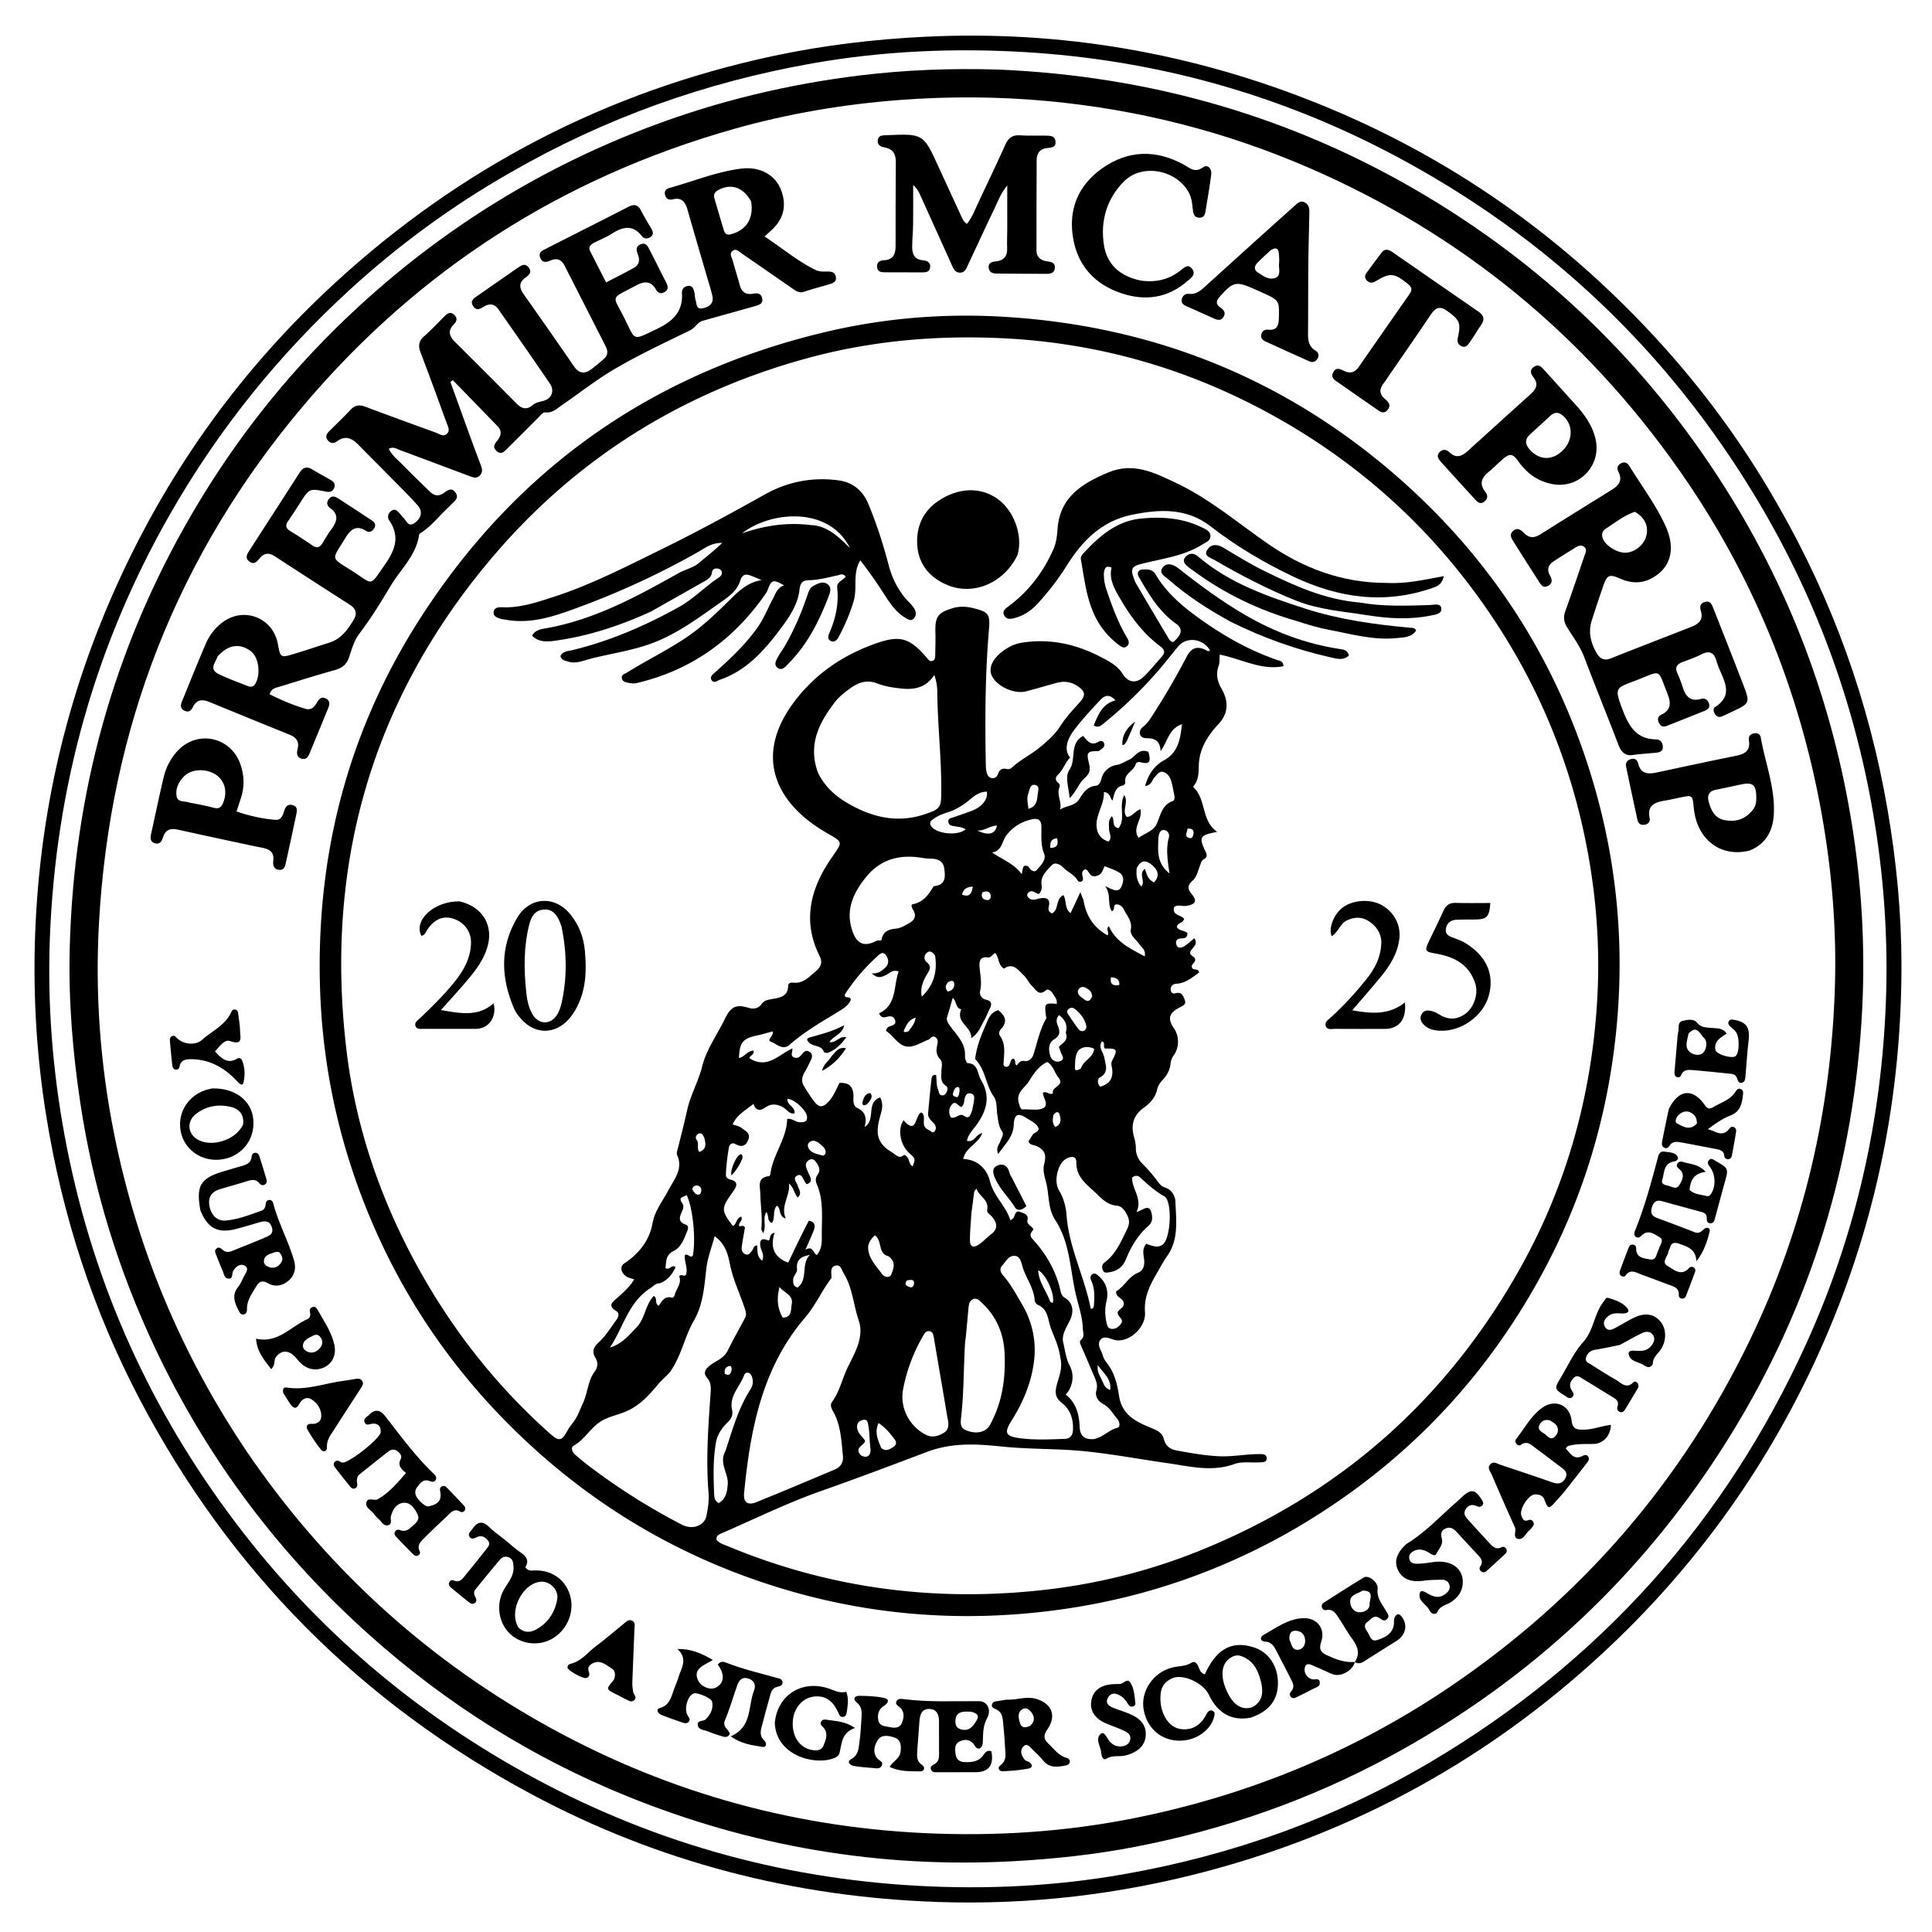 <?xml version="1.0" encoding="UTF-8"?>
<svg data-bbox="18.288 18.881 989.531 989.489" viewBox="0 0 1024 1024" xmlns="http://www.w3.org/2000/svg" data-type="shape">
    <g>
        <path d="M941.975 267.084c29.297 50.89 48.702 104.917 58.546 162.466 4.643 27.141 7.28 54.442 7.298 81.91.046 69.294-13.308 135.918-41.09 199.543-27.798 63.664-67.241 119.1-118.268 166.125-59.765 55.079-128.983 93.26-207.576 114.348-47.132 12.645-95.099 18.268-143.807 16.61-76.079-2.587-148.17-21.13-215.333-57.094-90.523-48.475-159.887-118.337-207.688-209.309-24.832-47.258-41.031-97.417-49.54-150.145-5.543-34.346-7.336-68.886-5.58-103.525 3.184-62.839 17.846-123.036 44.069-180.284 27.546-60.14 65.635-112.783 114.306-157.541 66.47-61.125 143.867-101.51 232.277-120.46 26.735-5.73 53.768-8.949 81.11-10.266 71.836-3.46 141.012 8.552 207.59 35.326 68.789 27.663 128.224 69.119 178.547 123.54 24.974 27.009 46.716 56.453 65.139 88.756M270.123 91.675c-30.488 17.452-58.701 38.07-84.597 61.763-38.015 34.78-69.947 74.485-95.518 119.289-39.733 69.618-60.55 144.606-63.578 224.547-1.334 35.197 1.446 70.18 7.861 104.854 13.5 72.958 42.363 139.328 86.203 199.06 42.313 57.651 94.962 103.717 157.568 138.425 64.906 35.982 134.458 55.865 208.433 59.906 36.32 1.984 72.596.239 108.512-6.028 57.997-10.12 112.65-29.647 163.339-59.67 89.717-53.142 156.237-127.273 199.277-222.276 26.007-57.407 39.575-117.833 41.938-180.722 1.177-31.337-.813-62.554-5.745-93.578-9.763-61.42-30.463-118.842-62.376-172.218-47.16-78.878-111.518-139.78-192.605-182.772-61.32-32.51-126.959-50.624-196.207-54.68-37.471-2.194-74.932-.535-112.019 6.006-56.617 9.985-110.006 28.962-160.486 58.094"/>
        <path d="M528.938 36.864c81.438 3.416 156.985 25.256 226.613 66.818 67.528 40.31 121.8 94.18 162.79 161.284 32.417 53.071 53.31 110.408 63.195 171.86 5.21 32.381 7.107 64.934 5.49 97.572-4.042 81.594-27.133 157.5-70.278 227.034-45.001 72.525-105.187 129.02-180.277 169.617-42.382 22.913-87.36 38.62-134.592 47.766-21.404 4.144-43.06 6.487-64.887 7.668-70.835 3.834-139.023-7.855-204.632-34.455-50.176-20.343-95.428-48.804-135.863-84.838-48.278-43.022-86.397-93.74-114.06-152.17-19.637-41.48-33.021-84.948-39.864-130.41-4.075-27.07-6.298-54.264-5.625-81.611 2.021-82.176 23.121-159.053 64.536-230.236 24.243-41.668 54.147-78.795 89.683-111.278 45.398-41.499 96.918-73.16 154.58-94.789C381.315 53.356 417.98 44.614 455.633 40c24.171-2.962 48.466-3.881 73.305-3.135M130.556 768.992c40.904 60.143 92.896 108.25 156.25 144.048 62.73 35.446 130.145 54.925 202.032 58.492 38.034 1.887 75.903-.519 113.311-8.082 60.006-12.132 115.589-35.074 166.3-69.384 69.735-47.181 122.971-108.73 159.463-184.69 28.33-58.97 42.649-121.325 44.626-186.544.935-30.864-1.636-61.588-7.103-91.973-11.855-65.895-36.794-126.54-75.206-181.363-50.24-71.706-115.493-125.323-195.911-160.317-44.507-19.367-90.982-31.158-139.222-35.632-25.871-2.4-51.841-2.537-77.838-.583-30 2.255-59.489 7.234-88.38 15.412C298.145 94.06 221.97 142.769 161.062 214.73 94.124 293.813 58.3 385.574 52.477 488.89c-2.124 37.676.595 75.216 8.047 112.278C72.654 661.5 95.78 717.3 130.556 768.992"/>
        <path d="M681.798 812.864C645.924 832.88 608.03 846 567.812 852.242c-61.912 9.606-122.196 3.218-180.517-19.687-40.272-15.817-76.23-38.692-107.935-68.221-35.75-33.296-63.401-72.294-82.492-117.248-17.163-40.417-26.347-82.55-27.332-126.574-1.564-69.928 15.734-134.733 53.576-193.403 50.91-78.93 122.61-129.275 214.1-151.068 31.15-7.42 62.868-10.033 94.735-8.14 78.006 4.631 147.212 31.887 206.597 82.987 51.63 44.425 87.118 99.507 106.206 164.854 12.59 43.102 16.422 87.115 11.745 131.916-4.877 46.7-18.511 90.572-41.36 131.492-31.788 56.932-76.233 101.419-133.337 133.714m-96.726-509.03c0 2.676.26 5.289 1.119 7.868 3 9.02 6.195 17.948 11.09 26.163.884 1.481 1.646 3.106.13 4.554-1.614 1.541-3.14.353-4.452-.633-4.301-3.234-7.895-7.105-10.7-11.748-6.25-10.348-7.305-22.13-9.387-33.622-.151-.836.372-2.058.987-2.727 8.47-9.211 17.726-17.5 30.81-18.824 11-1.113 21.965-.38 32.225 4.608 2.147 1.044 4.565 1.918 4.65 4.626.08 2.55-2.372 3.297-4.192 4.45-10.12 6.403-21.941 7.552-33.133 10.524-4.102 1.09-4.855 2.741-3.684 6.212.477 1.414.954 2.868 1.702 4.146a2868 2868 0 0 0 16.53 27.931c.727 1.213 1.345 2.76 3.12 2.927 4.519-3.867 5.24-7.037 1.49-9.685-8.738-6.172-14.045-14.938-19.239-23.877-.677-1.166-1.53-2.276-.771-3.68.783-1.45 2.252-1.163 3.552-1.23 2.325-.117 4.342.563 5.573 2.638 6.08 10.25 14.835 17.442 24.548 24.31 12.528 8.858 25.587 16.104 40.008 21.09 1.312.453 3.094.48 3.214 3.243-11.92 2.362-22.392-3.937-33.78-6.135-.179 2.26.046 4.183-.534 5.822-1.547 4.374-.898 8.05 1.45 12.153 3.62 6.325 4.083 12.736-1.56 18.796-5.744 6.167-10.259 13.218-10.444 22.072-.084 4.04-.11 7.972-3.101 11.173 7.29 6.656 4.1 17.728 12.818 23.95-9.152 1.644-9.745 2.843-6.387 9.891.838 1.76 1.629 3.408-.733 4.639-1.33.693-1.455 2.082-1.949 3.319-1.08 2.707-1.768 6.018-3.761 7.807-3.034 2.722-2.974 4.487-.56 7.416 2.936 3.564 1.891 5.335-2.818 6.122-2.217.37-4.631-.882-6.585.626-1.216 4.745 4.041 4.062 5.298 6.349-.63 2.316-3.855 1.985-3.82 4.418 1.46 2.002 4.076 1.572 5.561 3.036.056 2.458-1.392 2.835-3.282 2.836-2.13.001-3.207 1.243-2.586 3.238.71 2.282 2.672 1.827 4.108.947 1.883-1.152 3.51-2.722 5.455-4.28 2.557 3.977-2.302 5.247-2.268 7.992.392 1.541 2.595 1.621 2.696 3.375.108 1.712-2.543 2.39-1.618 4.356.766 1.447 3.14-.002 3.722 2.405-3.656 2.651-7.101 5.68-12.069 5.995-1.853.117-3.147 1.225-3.023 3.266.086 1.433 1.237 2.194 2.456 1.8 3.605-1.167 4.433 1.953 5.094 3.825.816 2.312-1.769 3.062-3.516 4.047-5.091 2.868-5.656 5.789-2.255 10.757 2.877 4.205 2.777 10.223-.19 14.265-1.003 1.367-1.516 2.94-1.705 4.637-.365 3.271-1.889 6.013-4.12 8.348-1.416 1.48-2.482 3.067-2.953 5.106-.947 4.094-3.445 7.035-6.85 9.471-5.737 4.107-7.257 9.184-5.333 15.887.547 1.905.932 3.935.917 5.905-.026 3.46 1.582 6.24 3.791 8.416 2.99 2.946 5.62 6.144 8.106 9.476.937 1.255 1.901 2.313 3.406 2.754 3.765 1.104 5.538 4.442 5.654 7.521.373 9.874 1.894 20.079-4.47 28.98-2.029 2.837-3.61 5.978-5.362 8.97-3.676 6.282-6.902 12.712-6.284 20.6.636 8.118-8.453 16.211-15.657 14.842-2.679-.509-5.902-2.72-7.967-.137-2.073 2.593.541 5.639 1.314 8.42.39 1.403 1.23 2.767 2.152 3.923 4.106 5.152 5.477 11.435 6.442 17.571 1.58 10.056 9.205 13.573 16.967 16.766 3.182 1.309 5.862 2.447 6.707 5.844.942 3.78 3.405 5.497 6.99 6.147 7.697 1.395 15.356 2.82 23.242 3.05 6.878.202 13.604-1.195 20.433-1.162 1.652.008 3.784-.092 3.875 2.12.095 2.321-2.127 2.156-3.715 2.256-4.48.282-9.35-.597-13.38.87-12.018 4.374-23.869 1.204-35.496-.45-14.613-2.08-29.133-4.823-43.851-6.314-14.578-1.478-29.235-.966-43.844-2.49-13.246-1.384-26.42-2.229-39.827 2.857-18.642 7.072-37.343 14.112-56.179 20.743-18 6.336-35.234 14.859-52.792 22.448-1.376.595-2.766 1.323-2.517 3.33 1.47 1.948 3.816 2.526 5.92 3.403 53.228 22.176 108.515 29.546 165.783 23.409 29-3.108 57.052-9.992 84.023-20.848 73.793-29.703 130.337-79.293 169.501-148.577 24.935-44.111 38.35-91.69 41.47-142.105 1.514-24.47.205-48.936-3.792-73.198-7.127-43.26-22.053-83.636-45.17-120.88-29.557-47.62-68.473-85.718-117.057-113.818-46.549-26.923-96.641-41.855-150.395-44.251-34.833-1.553-69.209 1.557-102.902 10.84-67.362 18.561-123.862 54.36-168.528 108.068-62.508 75.161-86.515 161.934-74.974 258.555 4.865 40.724 18.032 79.076 37.86 115.046 18.344 33.276 41.513 62.74 69.902 88.048 4.965 4.426 6.339 4.09 9.48-1.737 1.017-1.888 2.517-3.51 3.732-5.297 1.847-2.714 2.844-5.882 4.215-8.727 2.656-5.512 2.647-11.9 6.286-16.942 1.684-2.333 2.069-4.732.458-7.437-1.843-3.096-1.25-5.402 1.721-8.12 3.742-3.424 6.49-7.958 9.535-12.11 1.03-1.403 1.526-3.476-.176-4.494-4.734-2.832-2.167-4.624.456-6.974 3.19-2.86 6.547-5.68 9.026-9.814-1.817-.638-2.987-.849-3.94-1.421-3.112-1.87-3.84-5.434-1.325-7.074 7.797-5.08 13.36-12.27 14.93-21.07 1.252-7.014 5.427-11.9 8.428-17.652 3.102-5.946 8.056-11.303 4.603-18.845-.301-.657-.013-1.665.192-2.46 1.857-7.168 3.636-14.36 5.262-21.569 1.734-7.69 5.91-14.953 7.907-22.908 2.317-9.224 8.138-16.977 12.165-25.419 3.485-7.304 7.03-7.135 12.913-5.388 2.352.698 4.887-.01 6.3-2.039 1.443-2.07 3.215-2.303 5.428-2.713 3.963-.735 8.569-1.097 8.725-6.954.047-1.745 1.659-1.91 3.042-1.762 4.069.435 7.319-2.217 9.663-4.373 2.297-2.113 6.66-4.446 3.937-9.863-9.274-18.458-4.766-35.765 6.232-51.731 6.274-9.108 6.529-8.182-3.146-13.839-26.254-15.351-37.554-39.819-17.604-67.585 10.998-15.306 25.805-25.696 43.486-32.1 13.446-4.87 18.559-3.577 27.872 7.267.75.875 1.4 2.045 2.784 1.727 1.696-.388 1.673-1.884 1.695-3.212.067-3.998.2-8 .089-11.994-.23-8.263 1.264-10.45 9.254-12.82 3.434-1.019 6.902-.9 10.372-.083 8.1 1.905 9.482 2.968 8.793 11.015-2.05 23.936-2.167 47.893-1.703 71.874.03 1.482.104 3.009.485 4.427.395 1.47 1.3 2.81 3.048 2.897 1.51.075 2.475-.857 2.936-2.253.754-2.282 2.239-3.185 4.61-2.617 1.042.25 2.01-.047 2.78-.765 4.337-4.053 9.744-6.643 14.301-10.322 4.22-3.406 8.51-7.187 11.367-11.691 2.992-4.715 6.736-8.653 10.352-12.699 2.462-2.755 3.151-4.958.164-7.42-3.54-2.916-7.648-4.026-12.171-2.82-5.47 1.46-10.898 3.071-16.366 4.535-6.52 1.744-16.068-2.74-18.462-8.596-1.822-4.459 1.244-9.815 7.972-14.057 2.72-1.715 5.593-2.756 8.82-3.22 14.393-2.074 27.824.845 40.599 7.441 4.584 2.367 9.2 4.585 12.133 9.264s7.184 5.208 11.187 1.36c3.353-3.224 6.25-6.917 9.388-10.368 2.016-2.219 1.78-3.84-.716-5.697-9.673-7.201-16.49-16.83-22.349-27.183-2.535-4.48-4.714-9.141-3.417-14.49-2.699-1.163-3.73-.095-4.092 2.978m-230.08 423.53c-1.942 2.238-4.263 4.067-6.19 6.375-5.02 6.01-10.09 11.706-17.992 14.78-4.068 1.582-8.582 2.506-12.315 4.822-5.491 3.407-8.566 9.611-14.38 12.883-1.74.979-.854 3.389.695 4.736 2.383 2.072 4.808 4.108 7.322 6.018a337 337 0 0 0 49.33 31.151c5.499 2.839 11.848.605 12.938-4.6.85-4.052 1.477-8.188 1.133-12.391-1.43-17.458-.156-34.866 1.07-52.268.215-3.057.44-5.932-1.752-8.487-2.026-2.362-1.454-4.194.954-6.267 3.23-2.78 7.744-3.906 9.847-8.179 2.915-5.922 6.21-11.656 9.267-17.509.915-1.751.3-3.48-.298-5.284-2.552-7.688-6.131-14.97-7.738-23.069-1.01-5.093-2.353-10.76-8.103-14.84-1.578 5.842-3.646 11.093-4.318 16.517-1.213 9.78-1.561 19.34-6.838 28.485-4.811 8.34-6.42 18.441-12.633 27.127m224.49 35.404c4.865-.678 8.067-4.87 12.836-6.03 1.526-.37 1.228-3.207-.184-4.8-2.379-2.686-3.93-5.972-7.472-7.808-2.375-1.232-4.468-4.02-3.572-7.106.905-3.116-.271-5.523-1.376-8.107-2.16-5.05-4.318-10.1-6.486-15.146-.527-1.224-1.408-2.625-.212-3.696 2.052-1.837.969-3.743.908-5.876-.172-6.095-2.188-11.785-3.569-17.543-3.217-13.421-3.101-27.89-10.986-39.903-4.114-6.268-3.182-13.354-4.885-19.98-.83-3.227-1.9-6.503-1.057-9.736 1.288-4.94.37-7.596-4.096-9.631-1.424-.65-3.401-.326-4.224-2.439.748-1.185 1.508-2.449 2.327-3.672.805-1.2 2.948-1.044 3.075-3.179-1.155-2.907-4.124-4.004-6.573-5.6-4.51-2.938-6.424-1.777-6.636 3.765-.239 6.222-4.563 10.068-8.227 15.367-1.418-3.506.638-5.078 1.208-6.986.507-1.698 2.067-3.336.782-5.156-1.838-2.603-1.971-5.598-2.44-8.543-.52-3.255-.09-7.207-1.81-9.617-4.35-6.096-4.38-14.18-9.685-19.718-.46-.48-.062-1.893.103-2.843 1.12-6.425 3.811-12.307 6.397-18.221 1.108-2.536 2.815-4.453 5.468-5.158 3.74 2.954 5.08 6.08 1.494 9.97-.892.968-1.483 2.34-.542 3.672 2.96 4.193 2.197 8.897 1.933 13.534-.065 1.141-.493 2.386 1.11 2.866 2.964.078 1.772-3.726 3.95-4.379 1.669.726.487 2.576 1.693 3.624 1.257-.95 1.85-2.839 4.272-2.35 1.96.394 4.003-1.157 4.651-3.151 2.122-6.526 3.377-13.347 6.87-19.394.197-.342-.092-.964-.155-1.455-.846-6.584-.638-6.817 5.67-6.273.467-2.224-1.015-3.757-1.999-5.414-.793-1.337-2.575-2.79-3.62-1.856-3.728 3.338-5.347-.162-7.244-1.998-1.773-1.716-2.828-4.175-4.602-5.888-2.95-2.848-5.714-6.874-10.458-3.507-3.252-2.045-2.562-5.914-4.56-8.246-1.682.53-2.142 2.55-3.965 2.283-4.382-.64-4.636 2.375-4.389 5.342.338 4.051 1.265 8.018.328 12.154-.53 2.34.63 4.35 3.136 4.938 3.668.86 2.818 2.937 1.677 5.248-.955 1.934-1.708 3.979-2.786 5.838-1.756 3.03-2.784 6.625-6.741 9.26.24-6.23-8.4-8.1-5.339-15.308-3.126-.499-2.297-4.125-4.502-6.062-1.051 3.606-1.925 6.789-2.917 9.935-.56 1.776.04 2.879 1.111 4.426 3.558 5.141 8.805 9.52 8.293 16.77-.083 1.178.864 3.456 1.449 3.495 5.777.379 5.033 5.627 6.992 8.846 5.55 9.122 2.839 17.117-3.059 24.839-1.728 2.264-3.776 4.472-4.353 7.482 3.998 1.086 4.68-3.464 8.119-4.1-2.107 5.815-8.924 7.561-10.049 13.749 7.962.311 12.623 5.662 14.124 11.74 2.003 8.116 8.469 13.05 10.856 20.795 1.002-.818 1.51-1.048 1.724-1.44.817-1.494.942-4.162 3.534-3 1.663.745 4.496.99 3.772 4.284-.532 2.422 2.293 3.019 3.2 4.935-1.105 1.485-2.507 2.937-.598 5.01 6.882 7.473 11.971 15.936 14.526 25.909.44 1.714.642 4.113 2.475 5.189 4.51 2.648 5.177 7.201 2.991 11.872-1.743 3.723-4.652 7.676-3.626 11.982.98 4.114 1.384 8.413 3.46 12.341 2.657 5.027 1.547 11.397-2.175 15.217 5.564 4.355 7.154 10.457 7.416 17.172.156 3.989 1.8 6.762 7.24 6.466m-138.717-85.504c-5.116 6.682-8.444 14.524-13.974 20.973-22.963 26.776-29.114 59.481-32.403 93.121-.476 4.864 1.89 6.664 6.44 4.834 13.875-5.583 27.642-11.44 41.436-17.224 3.28-1.375 4.878-3.78 4.488-7.48-.853-8.094-1.087-16.315-5.298-23.647-.872-1.52-1.576-3.212-.497-4.701 4.177-5.766 5.513-12.795 8.647-19.045 3.772-7.523 8.43-15.76 5.543-24.203-2.828-8.27-3.24-17.314-7.951-24.96-1.104-1.79-1.528-4.723-4.195-4.175-3.029.622-2.426 3.468-2.236 6.507m-7.149-267.55c3.28 6.636 8.442 11.625 14.617 15.362 12.936 7.83 26.722 11.522 41.7 6.56 8.837-2.926 8.918-3.725 8.96-12.863.078-17.327-1.947-34.553-2.107-51.86-.027-2.92-.404-5.778-1.585-9.183-4.497 6.968-10.832 7.903-17.54 7.191-4.27-.453-8.684-1.1-12.637-2.663-6.046-2.392-10.738-.191-15.25 3.193-2.648 1.988-5.343 4.143-7.324 6.75-8.29 10.911-14.445 22.483-8.834 37.514m58.715 189.218c.978.4 1.89 2.003 2.985.728 1.063-1.24.806-2.917-.242-4.148-1.385-1.627-3.4-2.874-3.173-5.382.554-6.122 1.132-12.244 1.817-18.352.118-1.055.568-2.327 2.436-1.956.398 2.553-.008 5.239 1.07 7.747.51 1.19.312 2.767 2.054 2.983 1.11.137 1.877-.597 2.356-1.527.655-1.268.952-2.755-.382-3.61-2.822-1.812-2.327-4.493-2.32-7.144.008-2.314.94-5.192-.584-6.804-2.368-2.506-2.188-4.916-1.562-7.762.32-1.46.492-3.129-1.102-4.025-1.749-.984-2.523.99-3.763 1.44-4.807 1.739-9.667 5.9-14.882 2.04-2.693-1.994-4.727-5.042-7.418-6.756.25-1.53.923-1.993 1.71-2.323 1.625-.683 3.983-.926 3.011-3.563-.81-2.197-2.717-2.023-4.647-1.513-1.3.343-2.673.503-3.787-1.926 9.5-4.418 7.556-14.238 10.377-22.163-3.042-1.276-4.695.874-6.684 1.825-2.196 1.05-4.331 2.236-7.477-.837 3.68.13 5.364-1.398 7.209-3.191 2.484-2.414 1.112-5.229.203-6.511-1.714-2.417-3.748-.108-5.307 1.34-6.24 5.797-11.763 12.205-16.343 19.4-.155.244-.076.636-.1.89.518 1.59 2.85-.235 3.162 2.081-.951 2.357-3.007 4.04-5.267 5.439-9.31 5.756-18.902 11.073-27.175 18.377-3.658 3.23-6.857-.465-9.79-1.545-2.782-1.026 1.72-3.304.737-5.525-2.732.728-5.415 1.575-8.155 2.148-7.588 1.585-9.28 3.585-9.645 11.934 2.958-.496 4.536-3.877 7.703-3.885.725 2.266-2.593 2.85-2.046 4.09 9.387 5.828 15.303-1.924 22.675-5.25.147 2.05-1.246 3.771.704 4.662 1.876.857 3.126-.073 4.27-1.507 1.052-1.316 2.219-2.68 4.158-1.32 1.786 1.252 1.365 2.878.609 4.45-1.08 2.243-2.183 4.482-3.428 6.636-1.27 2.197-1.635 4.484-.382 6.648 1.733 2.996 3.64 5.918 5.737 8.671 2.545 3.343 4.64 3.034 7.482-.036 2.766-2.988 4.123-6.71 5.78-9.93 6.287-.365 7.643 3.264 7.415 8.177-.09 1.942.229 4.227 1.787 4.944 4.586 2.111 5.457 5.45 4.127 10.183 6.194-3.56.515-13.08 8.26-15.602 1.425 2.702 1.253 5.34.54 7.926-2.174 7.867-4.29 15.091 5.146 20.777 2.976 1.793 4.293 4.134 7.01 1.686 3.176 1.16 2.037 4.767 4.512 6.09 1.557-3.917 1.505-4.104-1.817-7.023-4.778-4.2-6.334-12.936-2.96-17.347 7.207 8.259 5.97-3.206 9.462-4.174 3.188 2.29-1.176 7.356 3.934 9.325m116.344-200.442c.846 3.52 1.937 7.218-4.16 5.503-1.086-.306-2.328.062-2.571.995-.96 3.675-6.107 4.82-5.534 9.39.096.764-.346 1.733-1.293 1.934-4.221.894-4.474 4.664-5.499 8.015-1.487-1.587-1.152-4.307-4.536-4.508.234 5.236-2.691 9.668-3.65 14.632-1.142 5.92 1.439 10.373 6.146 11.533 2.078-2.118.228-4.378.239-6.573.01-2.267-.586-4.784 1.506-6.78 1.632 2.107-.232 5.621 3.513 6.32 4.07-5.171-.156-11.752 3.07-17.532 2.435 3.978-1.48 8.233 1.271 11.536 3.078-.027 4.273-3.13 7.27-4.046 1.344 5.365-4.692 9.893-.972 15.174 3.331-2.491 7.883-3.53 9.625-7.461 2.078-4.694 2.803-10.055 8.586-12.12.874-.311.963-1.718.761-2.731-.551-2.765-.98-5.577-1.828-8.253-.658-2.075-2.267-3.957-4.32-4.433-1.872-.434-3.096 1.58-4.368 2.892-1.417 1.463-1.5 4.197-5.01 4.61 1.755-6.142 4.831-10.8 10.06-13.661 7.396-4.048 8.575-10.9 9.473-19.081-6.946 2.364-7.471 8.94-11.315 14.28-.247-5.481-3.123-6.855-7.044-6.852-1.565 0-3.168-.24-3.776-1.86-.671-1.79.299-3.268 1.684-4.339 2.305-1.78 3.726-4.215 5.264-6.596 6.413-9.93 12.322-20.15 17.792-30.626 2.47-4.732 5.761-5.67 10.502-3.067.598.328 1.229.552 1.787-.105-3.82-6.329-12.444-7.396-16.903-2.052-3.73 4.472-7.286 9.094-11.111 13.483a226 226 0 0 1-28.632 27.541c-1.227.989-2.572 2.256-5.018.872 2.38-5.583 4.337-11.316 11.536-13.34-3.344-3.642-5.86-2.544-8.085-.147-4.619 4.976-9.235 9.928-13.415 15.335-4.452 5.76-5.876 11.12-2.531 15.149-2.675 2.721-3.705 6.605-6.612 9.252-1.107 1.007-1.453 2.69.076 3.96.839.698 1.382 1.452.895 2.576-1.676 3.872 1.37 7.572.329 11.79 3.376-2.23 7.84-1.768 10.175-5.57 2.09-3.403 4.212-6.66 8.88-7.094 1.568-.146 2.436-1.925 2.867-3.715.994-4.127 4.357-6.695 7.931-7.266 2.683-.43 4.418-1.798 6.61-2.724 3.357-1.417 5.021-6.336 10.335-4.24m-179.98 248.516c3.544.623 3.496 2.926 2.46 5.52-1.202 3.007-2.562 5.952-4.26 9.862 4.135-2.322 3.939 1.694 5.947 2.832 2.697-2.897 2.772-6.613 2.724-9.83-.141-9.285 1.21-18.77-2.643-27.731-.732-1.703-.839-3.29.472-5.11 1.86-2.583.386-5.086-1.36-7.21-1.008-1.227-2.5-1.135-3.611-.232-2.462 1.999-.853 4.21-.051 6.323.353.932.905 1.796 1.186 2.744.487 1.64.19 2.967-2.182 3.424-.167-.251-.425-.668-.709-1.066-1.084-1.522-1.61-4.62-3.977-3.531-2.935 1.35-.355 3.716.182 5.587.573 1.994 2.384 3.968-.082 6.103-1.988-2.192-1.928-5.236-4.633-7.396.781 6.59-4.619 11.765-1.689 18.5-4.025-1.035-2.322-5.258-4.694-6.747-2.521 2.708-.657 6.424-2.665 9.15-2.8-1.06-1.324-4-2.962-5.752-2.093 3.43.245 7.323-1.655 11.222-.531-1.247-1.032-1.842-.975-2.377.661-6.176-.427-12.287-.524-18.42-.057-3.621-2.013-8.86 4.67-9.476.272-.025.627-.798.683-1.255 1.254-10.225 8.66-18.524 8.863-29.056 2.676-.48 4.43 1.732 6.798 1.739 2.005.005 3.78-.033 3.753-2.704-.035-3.36-6.434-9.412-10.363-9.725-.554 3.34 4.3 4.166 3.695 7.73-2.714.443-3.904-1.851-5.565-2.908-3.337-2.12-6.592-2.47-9.8-.29-2.817 1.915-4.954 2.095-6.404-1.847-4.204 3.495-8.858 5.772-10.99 10.872 1.869.696 3.487.907 4.56 1.784 2.018 1.65 5.25 2.771 3.608 6.619-1.535 3.6-3.9 3.582-6.826 1.978-1.256-.688-2.19-.312-3.006.78-.641.86-2.418 15.72-1.78 16.579.465.625 1.197 1.307 1.913 1.449 5.357 1.062 3.238 4.308 1.602 6.601-6.226 8.73-6.335 9.715.05 18.067 2.147-1 1.7-4.38 4.434-4.937 1.035 1.993-1.446 2.913-1.192 4.913.79.523 2.221-.816 3.141.82-.55 3.263-1.247 6.825-1.714 10.416-.2 1.543.402 3.087 1.947 3.748 1.856.794 2.574-.837 3.542-1.958.784-.907.713-2.645 2.728-2.71.232 2.759-.402 5.871 2.61 8.068 1.43-3.062-.57-5.197-.932-7.536-.667-4.32 1.517-4.258 4.42-3.114 1.13-1.101.001-3.424 3.13-4.151-2.403 7.427-.642 12.905 7.185 15.889 3.41-7.177 6.899-14.516 10.94-22.25m168.416-3.542c-1.11-2.171-2.713-4.216-5.108-4.412-4.604-.375-7.695-3.272-10.558-6.108-4.81-4.764-11.102-8.56-10.978-16.904.056-3.726-3.12-3.183-5.554-1.744-4.312 2.547-6.525 11.815-3.657 16.576 2.49 4.133 3.7 8.641 4.036 13.218 1.268 17.294 9.57 32.718 12.79 49.47.014.076.301.1.467.152 1.028-.209 1.188-1.039 1.247-1.867.312-4.336.506-8.66-1.288-12.793-.54-1.245-1.003-2.638.373-3.62 1.435-1.026 2.51.107 3.504.951 4.098 3.482 5.24 8.464 4.12 13.062-.961 3.946-.893 7.453-.118 11.2.348 1.68.739 3.508 2.754 3.682 2.128.184 3.844-1.038 5.036-2.747 1.796-2.573-1.962-3.532-1.774-6.026.58-1.815 3.971-2.458 3.069-5.46-.683-2.271-4.198-2.459-3.877-5.672 4.38-2.525 6.507-7.795 11.673-9.886 2.859-1.157 3.53-4.115 3.1-7.26-.367-2.692-1.023-5.562 1.169-8.024 3.058 1.017 6.016 2.476 8.733.38 4.213-3.247 5.09-21.413 1.383-25.143-.117-.118-.232-.251-.375-.329-4.865-2.648-8.915-6.326-12.94-10.064-1.133-1.053-2.691-1.301-4.282.062-.222 6.085 5.643 11.101 2.32 18.265 3.628-1.113 6.556-4.537 7.897.294.65 2.34.696 5.027-1.513 6.942-5.677 4.925-9.312 11.2-12.124 18.054-1.587 3.87-4.564 6.024-8.704 6.63-1.36.198-2.704.508-3.414-1.114-.678-1.55-.461-3.064.89-4.06 6.047-4.452 8.73-11.113 11.906-17.516 1.314-2.649 1.637-4.995-.203-8.189m-35.161 75.915c-.643-5.491-3.084-10.375-4.977-15.474-1.674-4.51-1.34-9.916-6.87-12.29-.782-.337-1.637-1.53-1.69-2.373-.428-6.855-4.955-12.193-6.644-18.516-.668-2.5-1.385-4.879-3.869-5.082-3.371-.275-4.84 3.066-6.767 5.188-1.622 1.787-.723 3.766.707 5.383 3.89 4.399 6.614 9.587 9.575 14.57 6.056 10.192 8.273 21.184 6.306 33.06-1.747 10.546-5.852 20.034-11.494 28.985-4.184 6.637-3.38 8.437 4.49 9.465 7.777 1.016 15.61.611 23.42.354 2.943-.097 4.442-1.688 4.567-4.774.231-5.67-1.34-10.732-5.8-14.211-3.262-2.543-3.884-4.99-2.96-8.916 1.123-4.769 3.539-9.433 2.006-15.369M467.16 498.372c.716-4.514 3.64-5.839 7.88-6.21 2.352-.205 4.663-1.689 6.841-2.873 2.906-1.579 4.055-3.945 2.085-7.026-.689-1.078-1.317-2.8-.205-3.005 5.53-1.021 8.331-4.946 10.918-9.271.138-.23.583-.341.902-.386 5.721-.807 5.43-4.931 4.929-9.064-.545-4.488-3.727-5.435-7.588-5.456-1.491-.008-2.994-.194-4.47-.436-11.484-1.877-21.579.708-29.155 9.899-7.049 8.55-11.53 18.056-7.31 29.442 2.443 6.596 6.362 7.878 12.581 4.665.537-.277 1.305-.107 2.592-.279m44.678 210.751c-.134 1.156-.327 2.308-.393 3.467-.72 12.78-.571 25.603-1.997 38.35-.29 2.596-.782 5.744 2.308 7.026 3.412 1.416 7.217 1.94 10.556-.132 2.125-1.319 3.096-3.877 4.156-6.128 5.167-10.962 6.529-22.658 5.977-34.564-.48-10.347-4.314-19.43-12.022-26.61-1.296-1.207-2.714-2.844-4.774-1.902-1.877.86-2.157 2.835-2.33 4.68-.465 4.967-.882 9.938-1.481 15.813m62.438-232.16c1.244 8.273 5.281 14.66 12.737 18.792 1.128-1.425-1.13-3.21.72-4.84 3.696 8.37 11.276 11.817 18.967 15.973.762-3.438-1.567-4.542-2.655-6.226-1.696-2.626-5.271-4.846-4.698-7.935.841-4.532-1.965-7.166-3.57-10.466-.725-1.491-1.894-2.815-3.784-2.911-2.531-.129-.565 3.037-2.717 3.577-2.554-3.86-.158-8.463-3.49-13.236 4.081 1.81 6.917 3.69 8.538.286 1.067-2.238 1.831-5.47-.806-7.29-2.352-1.625-5.276-2.422-8.032-3.62-1.173 2.45-1.562 4.756-4.863 5.3-3.477.573-3.337-3.363-5.486-3.642-3.314 1.66-.118 4.537-1.526 6.273-1.026.548-1.992.436-2.41-.295-1.814-3.178-5.262-4.49-7.719-6.935-1.678-1.671-4.336-3.114-6.174-1.065-2.556 2.848-5.904 5.602-5.244 10.283.23 1.638.072 3.341-1.456 4.82-1.812-.233-3.684-2.724-5.728-.516-.611.66-.557 1.591.046 2.291 1.795 2.085 3.954 1.039 6.03.623.164-.033.326-.072.49-.1 3.39-.579 5.29.43 4.46 4.253-.347 1.597-.343 2.993 1.73 3.736 3.728-1.932 1.683-7.693 5.997-9.68 1.771 3.021.483 7.093 3.79 9.575l5.213-11.16c.628 1.833.937 2.734 1.64 4.134M500.827 743.44c-1.985-11.638-3.975-23.275-5.95-34.914-.236-1.39-.647-2.706-2.214-2.96-1.831-.298-2.645 1.152-3.392 2.443-5.13 8.865-8.73 18.357-10.612 28.39-1.847 9.847 3.41 19.777 12.276 24.144 3.342 1.646 6.567.538 9.403-1.183 2.642-1.603 2.552-4.422 2-7.186-.52-2.61-.944-5.24-1.51-8.734m-151.251-63.22c-2.064-.112-3.204 1.491-4.73 2.446-11.756 7.351-14.435 20.877-21.541 31.533 6.28-1.783 10.266-6.675 14.356-10.98 4.244-4.468 4.356-11.758 8.905-16.375 2.215 1.623.138 3.858 2.576 5.278 1.619-2.467 3.314-5.615 7.3-4.252.21.072 1.024-.881 1.157-1.45.798-3.438 3.926-6.293 2.372-9.953 1.154-1.59 2.877.717 3.694-1.075.959-3.478-1.069-6.82-.665-10.17 1.656-1.054 2.677 1.812 4.2.354 1.677-8.647.121-25.097-3.25-32.186-1.509 1.18-4.766.832-2.382 4.306 1.02 1.486.594 2.848-.028 4.231-1.313 2.922-2.45 5.703 1.926 7.149 1.382.456 1.4 1.78.94 2.954-1.65 4.202-3.237 8.959-7.3 10.978-4.555 2.263-3.844 5.753-4.442 9.028 2.255 1.59 3.22-2.166 5.421-.413-1.76 3.616-3.881 6.823-8.509 8.597m195.321-221.101c1.142 1.81 3.146 3.79 4.683 1.92 1.943-2.362 5.188-5.146 3.797-8.625-1.858-4.652-1.367-9.342-1.395-13.997-.023-3.784-1.635-4.872-4.856-4.196-5.52 1.159-10.023 3.812-13.646 8.422-2.454 3.123-2.25 8.288-7.648 9.181 5.516 3.795 11.46 5.824 15.732 11.479.824-4.739.824-4.739 3.333-4.184M384.491 769.075c3.706-11.13 6.77-22.53 13.187-32.543 1.389-2.167 1.665-4.246.949-6.608-.88-2.9-3.492-3.063-4.245-1.008-2.215 6.046-7.956 10.976-6.38 18.234.623 2.867-.389 4.826-2.292 6.661-3.067 2.957-5.494 6.496-6.22 10.617-1.594 9.046-1.354 18.232-.974 27.38.071 1.713.169 3.714 2.42 4.855 3.849-2.23 4.425-5.79 4.785-9.983.496-5.778-4.861-11.022-1.23-17.605m155.749-183.77c.221 1.194.797 2.803 1.817 2.721 3.206-.257 6.662.526 9.505-.199 5.529-1.41 1.116-5.842 1.224-8.664 2.102-1.143 3.276 1.514 5.353.31-1.225-3.431 6.447-3.93 2.872-8.31-2.165-2.653-2.737-6.478-5.977-8.256-4.834 2.228-7.505 6.767-9.985 10.627-2.046 3.186-7.093 5.82-4.81 11.77m-25.395 57.856c-.271 4.623-.727 9.245-.759 13.87-.026 3.89 1.74 4.712 5 2.413 2.154-1.518 3.95-3.533 6.06-5.123 4.115-3.103 3.378-6.257.437-9.648-.93-1.073-2.682-1.778-2.343-3.565 1.004-5.3-4.37-6.99-5.645-11.077-.815.758-1.193 1.31-1.274 1.905-.473 3.438-.877 6.886-1.476 11.225M503.49 430.144c-3.02.962-6.031 1.973-8.634 3.836-1.198.857-2.554 1.798-1.464 3.662 2.547 4.35 14.188 5.625 18.443 1.895-1.968-1.166-4.13-1.338-6.255-1.667-1.355-.21-2.707-.568-2.929-2.216-.254-1.892 1.32-2 2.549-2.428 3.273-1.14 6.567-2.227 9.805-3.46 5.453-2.076 8.696-6.06 8.06-10.16-3.325-.018-5.937 1.638-8.354 3.658-3.211 2.684-6.547 5.14-11.221 6.88m-32.682 235.652c-5.597-1.375-3.13-8.305-7.061-11.042-2.748 2.43-4.064 4.893-3.468 8.224.895 5 4.476 8.46 7.241 12.315.9 1.254 3.958 2.658 4.966-.04 1.081-2.893 2.673-6.46-1.678-9.457m94.058-118.48c1.154-3.975-.352-6.864-3.527-9.288-1.932 1.985-1.306 4.132-.602 5.818 1.298 3.11 1.005 5.121-2.06 7.058-3.145 1.986-2.932 5.492-2.08 8.608.629 2.304 2.854 3.672 5.067 3.02 3.108-.915 1.2-3.116.552-4.864-.343-.922-.665-1.85-.994-2.77 1.733-2.144 5.312-3.156 3.644-7.582m20.437 13.22c.648 3.835 2.643 7.804-2.414 10.595-1.274.703-1.362 3.271.233 4.822 4.955-1.367 6.98-4.346 6.342-9.41-.183-1.455-.811-2.826-.028-4.333 3.139-6.042 2.813-6.578-3.652-6.445-1.54-.825.48-3.076-1.7-3.803-2.194 2.97.49 5.256 1.219 8.574m-89.695-54.04c-1.142-1.598-2.617-3.037-4.456-1.426-1.515 1.329-1.546 3.656.009 4.89 2.866 2.273 1.527 4.157.184 6.399-2.167 3.616-3.717 7.438-2.77 11.854 6.028-5.75 8.376-12.734 7.033-21.717m19.644 82.02c.322-1.632.7-3.256.95-4.9.259-1.686.433-3.631-1.715-4.07-2.03-.413-2.906 1.11-3.25 2.95-.27 1.444-.243 3.015-1.656 4.244-1.66-.305-3.016-3.54-4.911-1.491-1.84 1.988-2.075 4.697-.665 7.067 2.728.778 4.465-2.605 6.928-.894 2.848 1.978 3.344-.326 4.32-2.905m98.71-144.509c-.135 6.499-1.238 13.284 5.898 18.93-1.066-7.145-1.993-13.156-.302-19.203.424-1.514-.584-3.528-2.501-3.762-2.054-.25-2.73 1.475-3.094 4.035M456.193 771.284c4.062 2.316 5.528-.738 5.164-3.476-.522-3.934-.377-7.903-1.055-11.789-.288-1.651-.278-4.117-3.074-3.4-2.406.618-3.42 2.276-2.794 4.923.634 2.682 3.068 4.163 4.092 6.17-.625 2.775-5.908 3.237-2.333 7.572m10.811-3.963c2.43 2.389 4.625.765 6.702-.534 1.294-.81 1.538-2.416.698-3.55-2.401-3.244-4.897-6.463-8.751-8.981-2.23 4.82-.47 8.627 1.351 13.065m-52.187-68.953c5.048-.044 4.287-4.298 4.818-7.175.885-4.79-3.679-5.718-6.482-9.04-1.54 6.168-1.178 11.047 1.664 16.215m187.658-238.156c-.352 3.476-.037 6.76 2.459 9.633 2.409-2.842-1.788-6.61 1.935-9.342.917 3.073 1.65 5.83 4.802 7.142 3.256-3.429 1.963-6.488-.885-8.971-2.726-2.376-5.83-3.664-8.311 1.538m-182.07 217.585c.018 1.792-.342 3.754 2.272 4.62 5.9-4.348 1.61-12.199 6.565-17.29-4.996.85-7.314 2.968-6.8 7.451.21 1.825-1.458 2.93-2.037 5.219m152.589-111.572c1.089-4.172 6.526-5.577 6.931-10.305-3.37-1.8-7.065-.867-8.49 1.097-1.677 2.308-1.623 6.088-1.701 9.245-.036 1.416 1.685 1.1 3.26-.037m-5.34-26.315c1.249 1.768 2.448 3.573 3.764 5.29.724.944 1.713 1.733 3.01 1.12 1.504-.712 1.532-2.096 1.134-3.443-.773-2.613-2.268-4.798-4.234-6.674-1.35-1.289-2.859-2.896-4.739-1.555-2.315 1.652-.001 3.16 1.066 5.262m-10.986 150.06 1.244.659c1.526-3.824-3.35-15.371-7.65-17.32.3 6.217 4.238 10.819 6.406 16.662M545.09 420.463c-1.092 2.694-.256 5.303.01 8.231 4.487-1.28 4.542-4.636 4.935-7.918.218-1.816 1.095-4.034-1.176-4.676-2.63-.743-3.054 1.775-3.769 4.363M431.332 604.548c-2.918.313-3.929 2.268-2.527 4.442 1.54 2.39 4.698 2.694 7.312 3.517.335.105 1.285-.61 1.38-1.063.587-2.813-1.76-3.99-3.36-5.53-.57-.548-1.408-.819-2.805-1.366m147.515-76.353c-.093-1.37-.525-2.651-1.612-3.494-1.6-1.24-3.633-2.463-5.279-.69-1.559 1.679-.117 3.78 1.306 4.628 1.553.926 3.643 3.938 5.585-.444m5.181 203.37c1.02 1.759 1.249 4.155 4.4 5.125.702-5.883-3.325-8.551-6.574-13.146-.497 3.791 1.124 5.45 2.174 8.02M373.196 602.777c-.684-1.116-1.297-2.64-2.944-1.896-1.352.61-1.92 2.126-.988 3.343 1.447 1.89-.204 4.285 1.414 6.349 3.68-1.369 3.599-4.112 2.518-7.796m155.227-165.194c-3.744.033-6.705 2.953-10.561 2.574 6.05 2.849 9.519 2.083 10.561-2.574M558.26 591.11c-.21 2.097-.778 4.259 1.119 6.19 3.352-1.421 2.943-4.156 2.2-6.645-.51-1.705-1.907-1.573-3.32.455m-76.658-44.542c1.348-2.11 3.343-3.912 3.667-7.195-3.755 1.201-4.938 4.076-6.1 6.62-.623 1.367.974 1.142 2.433.575m21.052-26.12c-1.634 1.623-1.855 3.278-.329 5.09 2.517-.526 3.62-1.967 3.42-4.24-.14-1.586-1.22-1.748-3.091-.85m7.305-46.26c4.41 1.665 5.06-1.256 5.669-4.253-2.711.173-5.025.85-5.669 4.253m119.359-35.002c.332 1.66-2.179 3.94.972 4.951 1.509.484 1.975-.754 2.227-1.93.454-2.121-.502-3.228-3.199-3.021m-36.087 82.881c.225-3.02-1.543-3.872-4.376-4.1-.637 3.52.847 4.705 4.376 4.1M368.655 632.731c1.451.826 2.576.612 2.962-1.136.263-1.188-.015-2.346-1.212-2.963-.949-.488-1.99-.382-2.763.335-1.439 1.333-.2 2.33 1.013 3.764m151.954-159.687c-.747 2.44.25 3.832 2.688 4.028 1.097.088 1.868-.963 1.812-1.941-.146-2.572-1.719-3.25-4.5-2.087m39.69-28.736c-3.133.224-3.808 2.135-3.607 5.05 3.604.089 4.37-1.769 3.607-5.05M480.71 678.637c-1.845 2.382.167 3.095 1.772 3.632 1.069.358 1.787-.704 1.926-1.683.374-2.64-1.465-2.311-3.698-1.949m-92.896 47.205c-.06-.84-.204-2.026-1.16-1.837-2.113.418-2.863 1.97-2.488 4.115 2.018 1.125 3.166.528 3.648-2.278m120.79-148.004c-.06-.815-.152-1.892-1.189-1.68-1.446.294-1.773 1.837-2.193 2.995-.693 1.912.924 2.034 2.144 2.396.962-.86 1.036-2.011 1.237-3.711"/>
        <path d="M238.36 268.275c-5.354 4.77-9.396 10.423-15.25 14.122-.396.25-.919.653-.973 1.042-1.532 10.955-9.797 18.216-15.073 27.07-5.18 8.693-10.518 17.338-16.683 25.458-2.634 3.47-3.94 8.068-5.334 12.322-1.296 3.956-3.783 5.807-7.663 6.889-9.78 2.724-19.469 5.773-29.172 8.764-1.988.613-4.348.852-5.32 4.032 6.146 3.046 12.464 5.792 19.108 7.728 2.908.847 4.669-1.013 6-3.357 1.074-1.893 2.441-3.352 4.81-2.06 2.313 1.26 1.896 3.218 1.074 5.213-3.171 7.7-6.317 15.41-9.504 23.103-.836 2.02-1.682 4.334-4.563 3.49-2.817-.824-2.542-3.156-2.03-5.357.888-3.809-.815-5.92-4.246-7.303-14.21-5.73-28.383-11.548-42.559-17.362-3.72-1.526-6.804-1.367-8.775 2.735-.885 1.842-2.284 2.942-4.433 1.887-2.393-1.176-2.096-3.051-1.253-5.097 4.19-10.16 8.218-20.391 12.583-30.475 1.928-4.454 4.89-8.328 8.866-11.287 11.372-8.461 26.734-2.435 29.303 11.493 1.352 7.329 1.405 7.42 8.647 5.233 6.215-1.876 12.361-3.976 18.558-5.912 6.376-1.993 9.9-7.005 13.076-12.33 1.844-3.091 1.096-5.691-1.977-7.67-13.309-8.565-26.622-17.123-39.873-25.775-3.259-2.128-5.868-1.805-8.231 1.237-1.436 1.848-3.116 3.308-5.434 1.423-2.323-1.89-.993-3.949.178-5.772 8.825-13.735 17.726-27.42 26.528-41.17 1.747-2.727 3.676-3.62 6.622-1.848 3.281 1.974 6.672 3.764 9.978 5.697 1.791 1.047 2.683 2.543 1.576 4.592-.94 1.741-2.376 1.89-4.256 1.515-8.618-1.719-8.667-1.638-13.334 5.574-2.172 3.357-4.319 6.733-6.595 10.019-1.555 2.242-1.348 3.834 1.067 5.311a246 246 0 0 1 11.726 7.619c2.633 1.826 4.185.902 5.602-1.525 1.427-2.443 2.925-4.861 4.588-7.148 2.87-3.948 4.132-7.618-.71-11.086-1.706-1.222-2.108-2.988-.734-4.8 1.442-1.901 3.21-1.483 4.874-.407q9.024 5.835 17.976 11.777c1.547 1.027 2.334 2.413 1.134 4.234-1.057 1.604-2.534 2.347-4.253 1.26-5.2-3.285-8.2-.761-10.886 3.656-7.446 12.244-8.303 10.055 3.878 17.813 11.122 7.083 8.604 8.411 17.014-3.579 5.334-7.606 8.126-14.844 2.33-23.357-1.282-1.882-.645-3.953 1.26-5.255 1.89-1.293 3.067.283 4.223 1.446.7.706 1.188 1.636 1.925 2.292 1.754 1.561 2.616 5.379 6.19 2.677 3.549-2.682 4.205-6.138 1.295-9.374-4.451-4.95-9.208-9.629-13.88-14.379-5.842-5.94-11.745-11.819-17.591-17.754-3.272-3.322-6.765-4.875-11.024-1.715-1.715 1.273-3.4 1.342-4.884-.33-1.807-2.036-.667-3.665.852-5.186 3.65-3.652 7.417-7.197 10.925-10.98 2.38-2.568 4.788-2.992 8.029-1.77 12.464 4.7 24.993 9.228 37.51 13.788 1.806.658 3.76 2.283 5.59.645 2.038-1.823.594-4.08-.116-6.033-4.498-12.362-8.967-24.736-13.692-37.011-1.39-3.61-1.093-6.186 1.916-8.808 3.76-3.278 7.15-6.98 10.703-10.496 1.516-1.5 3.085-2.711 5.144-.82 1.987 1.825 1.315 3.576-.254 5.176-3.2 3.268-2.34 6.165.571 9.068a11843 11843 0 0 1 32.85 32.897c2.592 2.605 5.27 3.4 8.32.81 1.574-1.335 3.436-1.75 5.427-2.22 4.649-1.096 6.511-5.266 3.867-9.173-8.965-13.242-18.165-26.326-27.312-39.444-2.095-3.005-4.779-3.273-7.826-1.384-1.912 1.185-3.884 2.286-5.59-.338-1.718-2.645.164-3.963 1.99-5.237a8442 8442 0 0 1 21.752-15.112c1.845-1.278 3.76-2.557 5.664-.16 1.97 2.48.152 4.094-1.61 5.364-3.73 2.688-3.374 5.505-.973 8.904 8.937 12.657 17.826 25.349 26.59 38.126 2.697 3.932 5.692 4.216 9.245 1.567a94 94 0 0 0 6.906-5.712c2.057-1.864 1.816-4.18.677-6.423-7.239-14.256-14.513-28.493-21.768-42.741-1.636-3.215-4.01-4.192-7.424-2.753-2.055.866-4.254 1.525-5.445-1.358-1.212-2.937 1.077-3.89 2.959-4.85 14.543-7.418 29.147-14.718 43.662-22.19 3.205-1.649 5.198-1.183 6.832 2.086 1.635 3.273 3.624 6.368 5.443 9.549.91 1.59 1.252 3.16-.574 4.37-1.601 1.06-3.266 1.034-4.47-.512-4.79-6.146-10.025-5.047-15.75-1.399-3.076 1.96-6.526 3.325-9.778 5.013-1.803.935-2.972 2.25-1.87 4.426 2.694 5.316 5.416 10.618 8.423 16.507 5.253-2.744 10.147-5.141 14.874-7.831 2.719-1.547 3.08-4.123 1.982-6.978-.823-2.138-1.359-4.342 1.484-5.425 2.9-1.106 3.816 1.233 4.792 3.123 2.981 5.773 5.871 11.592 8.806 17.39.92 1.817 1.182 3.527-.86 4.772-1.951 1.19-3.58.615-4.647-1.257-2.708-4.75-6.157-4.535-10.514-2.203-14.221 7.611-12.542 4.616-6.037 17.725 5.835 11.759 4 11.523 16.595 5.556 8.41-3.984 14.35-8.99 13.728-19.137-.129-2.103.932-3.552 3.09-3.862 2.51-.361 3.05 1.568 3.494 3.372.317 1.285.176 2.704.602 3.937.682 1.975.213 5.331 3.881 4.52 3.366-.743 5.978-2.559 5.038-6.637-.748-3.24-1.784-6.415-2.714-9.612-3.486-11.991-7.03-23.966-10.446-35.977-1.147-4.034-3.017-6.7-7.762-5.533-2.141.526-3.593-.21-4.16-2.407-.545-2.113.678-3.164 2.447-3.651 12.662-3.487 24.909-8.612 38.043-10.214 9.914-1.209 18.046 3.369 21.083 11.533 2.727 7.333 1.65 14.09-3.893 19.862-1.364 1.421-2.885 2.692-4.915 4.569 9.403 6.224 17.505 13.12 27.12 17.79 1.986.964 4.23.83 6.397.8 2.249-.03 4.04.626 4.3 3.14.248 2.409-1.675 3.039-3.443 3.575-4.46 1.353-8.995 2.48-13.404 3.979-2.708.92-4.464-.48-6.373-1.8-8.903-6.164-17.786-12.358-26.715-18.482-1.432-.981-2.98-2.813-4.862-1.353s-.37 3.42.077 5.08c1.166 4.34 2.563 8.617 3.733 12.955.985 3.65 3.108 5.377 6.95 4.666 2.34-.432 4.48-.304 4.981 2.607.474 2.747-1.73 3.35-3.631 3.894-9.269 2.652-18.565 5.208-27.844 7.823-2.915.821-4.122 3.809-6.887 5.146-13.193 6.38-26.478 12.674-39.148 20.005-10.026 5.8-19.194 13.08-28.775 19.657-2.558 1.756-4.815 4.096-8.434 3.768-1.782-.162-2.816 1.624-3.976 2.772-5.45 5.39-10.824 10.856-16.285 16.234-1.615 1.592-3.253 3.779-5.872 1.431-2.314-2.075-.887-3.908.508-5.626 2.077-2.559 2.42-5.056-.008-7.56-7.867-8.108-15.744-16.206-23.617-24.308l-1.316.892c3.64 10.075 7.268 20.154 10.928 30.221 1.649 4.537 3.348 9.057 5.051 13.574.723 1.919 1.384 3.816-.207 5.625-1.858 2.112-3.972 1.121-5.984.372-12.17-4.533-24.317-9.132-36.497-13.639-1.772-.655-3.533-2.015-5.937-.708 1.686 3.615 4.83 5.9 7.43 8.579 4.64 4.778 9.455 9.39 14.227 14.04 1.938 1.888 4.048 2.8 6.74 1.27 2.155-1.227 4.522-4.006 6.902-.74 2.458 3.372-1.19 4.905-3.011 7.261m159.724-161.553c-3.969-7.146-10.017-9.475-16.537-6.415-2.15 1.01-3.688 2.255-2.87 4.975 1.672 5.566 3.261 11.157 4.966 16.713.522 1.705 1.351 2.78 3.65 2.187 8.14-2.102 12.353-8.295 10.79-17.46m-282.76 241.227c-1.025 3.171-4.773 6.704.488 9.273 4.912 2.398 10.079 4.287 15.184 6.27 1.734.673 3.348.88 4.542-1.436 2.705-5.248 1.528-13.816-2.626-16.926-5.785-4.33-11.938-3.546-17.589 2.82"/>
        <path d="M909.954 351.012c-1.257-5.232-3.84-6.465-8.412-4.083-3.086 1.608-6.437 2.722-9.711 3.947-3.05 1.142-4.247 2.882-2.724 6.117 1.13 2.403 2.022 4.933 2.845 7.463 1.535 4.722 4.095 7.575 9.58 5.984 2.118-.614 3.573.404 4.258 2.423.698 2.058-.566 3.188-2.215 3.858-6.633 2.693-13.3 5.304-19.951 7.956-1.776.708-3.266.537-4.242-1.302-1.02-1.92-.828-3.667 1.235-4.63 5.262-2.458 4.997-6.437 3.222-10.91-5.365-13.518-2.976-12.57-15.918-7.51-11.684 4.566-12.749 3.449-7.468 17.018 3.248 8.345 7.464 14.414 17.274 14.56 2.317.033 3.572 1.662 3.606 4 .037 2.546-1.987 2.895-3.785 3.072-4.129.407-8.26.645-12.387 1.225-3.754.528-5.951-1.718-7.334-5.338-5.942-15.55-12.223-30.972-18.146-46.53-2.23-5.858-5.961-10.754-9.163-15.991-1.712-2.801-1.981-5.362-.85-8.484 3.516-9.7 6.787-19.49 10.12-29.258.521-1.53 1.553-3.246-.023-4.647-1.704-1.515-3.475-.507-5.047.455-3.693 2.26-7.349 4.583-10.995 6.92-2.916 1.867-4.096 4.263-2.245 7.595 1.15 2.071 1.618 4.208-.953 5.578-2.749 1.465-3.9-.741-5.066-2.56-4.405-6.868-8.8-13.742-13.132-20.655-1.136-1.814-2.588-3.846-.394-5.823 2.389-2.152 4.231-.567 5.984 1.188 2.67 2.673 5.421 2.53 8.545.557 12.531-7.92 25.134-15.725 37.725-23.548 3.6-2.237 5.965-4.843 3.688-9.415-.893-1.792-.87-3.534 1.275-4.663 2.17-1.143 3.575-.04 4.591 1.621 6.425 10.505 13.954 20.402 19.048 31.634 5.52 12.173 2.666 22.003-6.913 27.43-5.694 3.227-11.418 2.949-17.251.386-5.608-2.463-6.827-1.961-8.823 3.771a720 720 0 0 0-6.144 18.48c-1.953 6.139-.53 11.847 2.595 17.24 1.7 2.936 3.938 4.221 7.487 2.81 14.233-5.655 28.526-11.157 42.789-16.736 3.781-1.48 6.402-3.74 4.988-8.321-.682-2.21-.513-3.997 1.98-4.801 2.977-.96 3.804 1.305 4.599 3.317 5.26 13.315 10.53 26.625 15.67 39.986 3.956 10.287 3.873 10.32-5.97 14.942-1.658.778-3.314 1.562-4.988 2.305-1.623.72-2.941.255-3.86-1.218-.765-1.226-1.112-2.92.08-3.677 9.836-6.245 4.845-13.71 1.911-21.036-.31-.773-.568-1.565-.985-2.702m-43.42-79.743c-5.75 1.96-10.453 5.732-15.46 8.968-1.93 1.247-2.345 3.155-1.517 5.27 1.508 3.849 7.749 7.641 12.15 7.43 4.894-.236 9.649-4.127 10.851-8.883 1.284-5.074-.579-9.557-6.025-12.785"/>
        <path d="M533.857 121.986c.007-7.754.007-15.012.007-23.705-3.616 4.466-4.933 8.412-6.692 12.067-4.84 10.053-9.48 20.202-14.23 30.298-.837 1.779-1.491 3.838-4.04 3.87-2.755.033-3.535-2.087-4.432-4.074-5.55-12.297-11.09-24.598-16.657-36.887-.872-1.924-1.86-3.795-3.821-5.524 0 6.904.06 13.81-.025 20.713-.047 3.826-.43 7.648-.494 11.474-.067 3.98.807 7.35 5.754 7.748 2.154.174 4.054 1.08 3.773 3.688-.292 2.702-2.493 2.723-4.555 2.72q-9.749-.014-19.496-.05c-1.933-.007-3.806-.252-4.078-2.68-.294-2.639 1.443-3.605 3.655-3.716 4.779-.24 6.158-3.079 6.155-7.344-.011-14.83.008-29.662.135-44.491.037-4.241-1.373-7.08-5.827-7.92-2.057-.388-4.043-1.169-3.747-3.796.307-2.72 2.492-2.623 4.553-2.713 19.63-.855 19.616-.858 27.73 16.95 3.867 8.487 7.794 16.947 11.702 25.415.76 1.646 1.374 3.4 3.267 4.647 2.954-3.655 4.48-8.043 6.44-12.17 4.717-9.929 9.433-19.862 13.944-29.885 1.57-3.486 3.683-5.17 7.649-4.902 4.646.313 9.328.077 13.992.172 2.18.045 4.628.094 4.933 3.028.323 3.097-1.995 3.33-4.28 3.527-3.818.328-5.694 2.653-5.716 6.297-.096 15.995-.098 31.992-.101 47.988 0 3.72 2.381 5.308 5.673 5.794 2.096.309 4.156.571 4.074 3.313-.09 2.997-2.381 3.296-4.634 3.296-8.665-.001-17.33-.051-25.993-.136-2.093-.021-4.192-.451-4.459-3.017-.28-2.692 1.62-3.216 3.842-3.444 4.181-.428 6.159-2.77 5.959-7.058-.14-2.992.012-5.997.04-9.493"/>
        <path d="M836.727 216.323c4.324 5.183 7.7 10.43 9.041 16.848 2.907 13.903-9.1 26.128-23.065 23.392-7.59-1.487-13.362-5.62-17.805-11.868-3.174-4.464-4.68-4.587-8.762-1.014-2.38 2.084-4.6 4.357-7.04 6.364-3.734 3.07-5.31 6.337-1.847 10.645 1.483 1.845 1.317 3.774-.62 5.24-1.944 1.47-3.436.285-4.742-1.146-6.063-6.641-12.136-13.274-18.138-19.97-1.346-1.5-2.656-3.249-.672-5.234 1.823-1.825 3.672-1.24 5.293.273 3.583 3.344 6.636 1.83 9.63-.881 11.11-10.061 22.218-20.125 33.344-30.168 2.771-2.5 4.214-5.15 1.561-8.636-1.39-1.826-2.463-3.855-.024-5.63 2.665-1.94 4.275.133 5.855 1.874a7380 7380 0 0 1 17.99 19.911m-25.823 13.969c-3.294 3.006-2.224 5.829.408 8.529 5.138 5.269 11.707 5.186 17.091-.18 5.21-5.194 5.443-12.998.583-17.766-2.353-2.309-4.681-2.912-7.326-.443-3.388 3.161-6.846 6.248-10.756 9.86"/>
        <path d="M927.368 450.798c-15.488 3.897-28.035-5.894-29.648-22.69-.65-6.763-.65-6.764-7.103-5.437-2.768.57-5.52 1.248-8.308 1.69-5.327.844-9.386 2.584-7.972 9.27.403 1.904-.716 3.185-2.693 3.5-1.978.317-3.313-.605-3.725-2.476a2308 2308 0 0 1-6.052-28.314c-.44-2.127.677-3.532 2.76-4.068 2.085-.536 3.199.661 3.655 2.447 1.403 5.487 5.226 5.697 9.758 4.728 13.995-2.994 27.984-6.018 42.012-8.844 4.699-.947 7.837-2.67 6.896-8.217-.313-1.848.586-3.275 2.564-3.667 1.903-.377 3.395.251 3.753 2.288 2.38 13.556 7.683 26.674 6.884 40.692-.48 8.426-3.939 15.473-12.78 19.098m2.081-22.121c1.276-1.883 1.437-4.02 1.414-6.2-.067-6.546-1.876-8.028-8.146-6.688-4.373.935-8.738 1.92-13.13 2.765-3.812.733-4.882 2.99-3.903 6.51 1.254 4.505 3.234 8.6 8.305 9.59 5.933 1.157 11.2-.249 15.46-5.977"/>
        <path d="M124.791 446.351c-10.495-2.255-20.588-4.38-30.648-6.654-3.9-.881-6.519.156-7.753 4.114-.634 2.031-1.594 3.877-4.2 3.17-2.54-.69-2.603-2.662-2.129-4.815 2.18-9.904 4.247-19.835 6.547-29.71 1.302-5.59 3.782-10.653 7.853-14.838 10.48-10.775 27.718-7.009 32.862 7.163 2.247 6.187 2.367 12.361.248 18.59-.692 2.036-1.332 4.088-2.192 6.735 6.87 2.374 13.745 3.896 20.786 4.438 2.783.215 3.787-2.386 4.446-4.685.703-2.452 2.031-3.944 4.689-3.086 2.62.846 2.124 3.108 1.716 5.05-1.741 8.302-3.556 16.588-5.38 24.873-.462 2.1-.733 4.625-3.755 4.34-2.844-.268-3.318-2.476-3.029-4.816.567-4.576-2.02-6.198-5.966-6.92-4.582-.84-9.122-1.91-14.095-2.949m-22.208-20.573c3.567.771 7.182 1.375 10.686 2.368 2.697.764 3.993-.231 4.98-2.593 2.366-5.66 1.047-11.473-3.484-14.714-5.07-3.628-13.027-3.483-17.115.535-2.964 2.914-4.834 6.724-4.034 10.778.674 3.42 4.727 2.226 7.162 3.345.29.133.65.114 1.805.281"/>
        <path d="M672.932 120.92c4.614-4.103 8.943-7.997 13.288-11.873 1.48-1.32 2.893-2.936 5.222-1.794 2.11 1.034 2.573 2.98 2.54 5.041-.147 9.145-.449 18.288-.538 27.433-.12 12.313-.048 24.627-.164 36.94-.034 3.668.362 6.952 3.87 9.096 1.583.967 2.247 2.46 1.183 4.267-1.124 1.906-2.717 2.254-4.688 1.357-7.57-3.443-15.155-6.857-22.719-10.314-1.604-.733-2.894-1.798-2.395-3.842.471-1.934 1.87-2.691 3.75-2.495 4.326.453 5.41-1.933 5.521-5.717.284-9.72.301-9.824-8.603-13.854-1.515-.685-3.029-1.376-4.552-2.045-9.566-4.2-11.162-3.774-18.184 4.155-1.98 2.237-2.144 3.993.386 5.751 1.805 1.256 3.033 2.735 1.592 4.986-1.46 2.28-3.406 1.511-5.285.677-4.713-2.093-9.41-4.221-14.116-6.328-1.585-.71-3.134-1.554-2.707-3.622.42-2.032 1.797-3.201 3.959-2.985 3.327.333 5.687-1.398 7.956-3.456a19082 19082 0 0 1 34.684-31.377m.354 11.868c-2.288 2.164-4.646 4.259-6.84 6.514-1.623 1.667-1.94 3.7.207 5.096 2.748 1.788 5.803 4.124 9.125 2.96 3.38-1.183 1.91-4.848 2.14-7.494.172-1.966.087-3.99-.174-5.949-.345-2.584-1.87-2.853-4.458-1.127"/>
        <path d="M604.598 148.705c8.075 1.149 14.979-.551 21.097-5.334 1.92-1.501 4.02-3.89 6.247-.701 2.032 2.91-.65 4.62-2.43 6.182-10.515 9.212-22.596 10.874-35.494 6.47-13.688-4.672-22.545-14.27-25.156-28.53-2.832-15.473 2.468-28.49 15.271-37.551 13.761-9.74 28.534-10.07 43.347-1.95 3.254 1.782 5.757 4.546 10.142 1.388 2.504-1.803 4.761.768 4.357 3.876-.857 6.595-1.99 13.155-3.08 19.718-.29 1.74-1.053 3.181-3.225 3.113-2.35-.073-3.106-1.59-3.363-3.587-.403-3.128-.493-6.295-1.95-9.23-6.16-12.402-24.785-16.263-34.54-6.512-9.241 9.238-12.722 21.104-10.694 33.917 1.653 10.44 8.725 16.486 19.471 18.73"/>
        <path d="M781.578 177.532c-1.023 1.556-1.812 2.832-2.68 4.053-1.11 1.558-2.349 2.983-4.532 1.805-1.957-1.057-2.048-2.71-1.616-4.718 1.652-7.666.76-9.1-5.48-13.717-3.995-2.956-6.333-2.05-8.864 1.713-7.34 10.917-14.866 21.709-22.318 32.55-.849 1.235-1.616 2.537-2.56 3.695-2.529 3.103-2.655 5.965.615 8.633 2.003 1.635 3.33 3.505 1.15 5.881-2.059 2.243-3.926.664-5.712-.572-6.71-4.643-13.43-9.273-20.093-13.984-1.833-1.296-4.392-2.509-2.89-5.483 1.52-3.013 3.802-1.788 5.967-.725 3.028 1.487 5.56.71 7.425-1.956 9.067-12.964 18.054-25.984 27.136-38.938 1.617-2.306 1.068-3.717-1.023-5.386-7.158-5.713-9.281-6.01-17.03-1.301-1.75 1.063-3.132.926-4.505-.311-1.332-1.201-1.28-2.742-.328-4.074 2.615-3.656 5.328-7.244 8.047-10.824 1.744-2.295 3.717-1.657 5.684-.294 15.194 10.526 30.364 21.085 45.597 31.553 2.908 1.999 3.586 4.125 1.468 7.064-1.167 1.618-2.178 3.35-3.458 5.336"/>
        <path d="M486.23 926.937c-.155 3.419-.766 6.349 2.45 8.49 1.93 1.286 1.187 3.5-.929 3.446-5.307-.136-10.815.25-16.28-2.415 2.08-3.138 5.515-4.471 5.883-8.195.328-3.327.101-6.214-3.386-7.372-3.014-1-6.752-1.716-8.714 1.37-1.79 2.814-2.954 6.462-.265 9.74.974 1.187 3.393 1.648 2.381 3.789-.995 2.107-3.204 1.373-4.944 1.257-3.318-.222-6.653-.484-9.92-1.066-2.026-.36-3.952-2.219-1.404-3.585 3.922-2.102 3.925-5.56 4.4-8.874.638-4.434.825-8.936 1.143-13.413.203-2.858.15-5.495-2.46-7.675-2.528-2.114-1.127-3.678 1.546-3.624 4.313.086 8.718.196 12.89 1.148 3.185.727 2.092 2.779-.024 4.115-2.97 1.874-3.716 4.694-3.045 7.818.67 3.114 3.682 3.03 6.035 3.521 2.516.526 5.289.63 6.456-2.266 1.142-2.83 1.534-5.893-1.183-8.272-1.001-.877-2.473-1.521-1.74-3.132.66-1.452 2.259-1.38 3.537-1.213 13.439 1.757 26.939 1.033 40.42 1.133 4.058.03 6.582 4.456 4.162 8.87-2.181 3.976-2.173 7.835-2.282 11.936-.043 1.634-.023 3.383-1.79 4.28-2.079.275-2.37-1.57-3.308-2.614-2.125-2.365-4.74-2.368-7.29-1.108-2.81 1.388-2.382 4.182-2.088 6.636.311 2.597 1.776 4.156 4.633 4.276 3.982.169 7.66-.153 10.194-3.85.941-1.373 2.123-2.679 4.145-1.861 1.458 7.17-1.385 11.05-8.126 11.07-6.666.021-13.332.048-19.997.022-1.452-.005-3.225.313-3.895-1.477-.64-1.714.904-2.265 2.03-2.915 2.058-1.186 2.242-3.18 2.247-5.214.012-5.832-.047-11.665-.024-17.497.014-3.673-1.407-6.442-5.323-6.441-3.801 0-4.765 3.04-5.018 6.273-.377 4.81-.737 9.62-1.117 14.889m28.652-19.689c-1.314-.014-2.638-.135-3.94-.02-2.874.252-4.478 1.794-4.567 4.782-.071 2.418.686 4.112 3.314 4.683 4.359.946 6.179-1.948 8.012-5 1.54-2.562.032-3.558-2.819-4.445"/>
        <path d="M879.17 662.203c.59-2.452 3.158-4.966.315-6.565-2.789-1.57-6.066-4.232-9.48-.714-.878.905-1.903 1.511-3.054.556-1.094-.907-.77-2.157-.333-3.239 5.137-12.684 8.69-25.86 12.173-39.059.467-1.768 1.391-3.163 3.47-2.795 2.409.425 5.265.21 6.797 2.478.983 1.455-.45 2.495-1.872 2.756-5.607 1.028-4.95 6.003-6.155 9.742-.657 2.038 1.174 2.725 2.56 2.943 2.132.335 4.842 2.538 6.379-.044 1.487-2.499 3.456-5.695.161-8.558-.938-.816-1.83-1.625-1.114-2.929.681-1.241 2.027-1.227 3.111-.885 3.754 1.183 8.113 1.095 11.942 5.218-6.361.833-8.098 4.565-8.568 9.58 2.493 2.36 5.92 2.452 9.06 3.245 1.088.276 1.79-.312 2.41-1.28 2.493-3.89 2.336-9.97-.55-13.968-.8-1.11-1.838-2.182-.825-3.539 1.324-1.773 2.652-.438 3.898.278 6.73 3.867 6.725 3.954 4.618 11.44-1.758 6.247-3.384 12.532-5.127 18.784-.348 1.248-.68 2.754-2.436 2.717-1.874-.04-1.959-1.486-1.94-2.87.024-1.856-1.117-2.663-2.687-3.093-7.064-1.934-14.136-3.842-21.195-5.794-2.957-.817-4.378.74-5.177 3.253-.817 2.567-.322 4.555 2.482 5.597 6.71 2.494 13.42 4.995 20.083 7.613 2.118.832 3.326-.027 4.788-1.418 1.598-1.521 3.812-1.016 3.22 1.255-1.375 5.277-3.032 10.595-6.986 15.565-.319-6.519-4.847-7.733-9.227-9.29-2.624-.934-4.155-.396-4.868 2.329-.167.638-.654 1.213-.733 1.85-.323 2.57-3.907 5.615-.573 7.539 3.28 1.892 7.188 5.87 11.505 1.186.594-.644 1.443-.839 2.287-.399 1.104.575 1.193 1.625.842 2.586a477 477 0 0 1-4.787 12.599c-.382.964-1.223 1.586-2.394 1.34-.966-.201-1.45-.964-1.394-1.816.249-3.85-2.65-4.507-5.332-5.487-4.848-1.77-9.66-3.642-14.512-5.405-2.862-1.04-5.817-3.135-8.433.59-.48.684-1.542.635-2.29.095-.961-.694-.952-1.748-.6-2.712a611 611 0 0 1 4.567-12.15c.37-.95 1.046-1.751 2.235-1.656 1.2.096 1.779.902 1.769 2.012-.048 5.057 4.094 5.217 7.315 5.829 3.531.67 3.286-3.009 4.655-5.31"/>
        <path d="M226.46 798.459c4.767-.678 7.893-2.57 6.89-7.808-.2-1.052-.342-2.043.618-2.69.936-.632 1.981-.407 2.733.369q4.69 4.835 9.278 9.768c.562.606.894 1.446.428 2.299-.592 1.083-1.753 1.275-2.587.782-2.96-1.753-4.61.231-6.422 1.97-4.082 3.917-8.273 7.727-12.234 11.762-1.9 1.935-4.376 3.892-2.71 7.306.395.809.053 1.677-.747 2.153-1.019.606-1.987.192-2.713-.541a542 542 0 0 1-9.029-9.322c-.682-.723-1.199-1.683-.574-2.714.603-.995 1.651-1.219 2.625-.825 2.151.869 3.949.263 5.508-1.179 2.14-1.977 5.438-3.809 3.72-7.302-1.426-2.895-3.643-6.271-7.333-5.966-3.789.314-5.77 3.548-6.714 7.15-.429 1.636.925 4.11-1.538 4.74-2.29.584-3.33-1.804-4.76-3.09-.987-.887-1.944-1.85-2.716-2.922-1.421-1.973-4.605-3.277-4.028-5.944.688-3.182 4.11-.757 6.025-1.834 6.04-3.396 10.365-8.568 14.997-13.908-2.539-2.114-4.518-3.993-2.812-7.335.839-1.642-.306-3.22-1.762-4.26-1.545-1.104-3.223-1.003-4.652.109-5.12 3.984-10.182 8.042-15.24 12.105-1.629 1.308-1.736 3.089-1.39 5.003.186 1.037-.034 2.054-1.124 2.51-1.096.459-1.993-.174-2.622-.948a558 558 0 0 1-8.05-10.17c-.634-.818-.94-1.844-.204-2.761.723-.903 1.7-.903 2.7-.401.445.224.883.537 1.357.62 3.273.571 20.28-12.779 20.4-16.151.104-2.965-1.312-4.803-4.557-4.423-1.44.169-3.118 1.176-3.947-.704-.908-2.06 1.136-2.809 2.258-3.922 3.328-3.302 5.868-2.945 8.858.901 7.962 10.242 15.676 20.717 25.03 29.802 1.046 1.016 2.443 2.18 1.413 3.84-.907 1.46-2.32.68-3.594.295-3.091-.932-4.56 1.377-6.063 3.3-1.68 2.148-1.249 4.368.414 6.388 1.275 1.548 2.643 3.003 4.87 3.948"/>
        <path d="M853.813 755.224c-.155 5.792-4.139 9.985-9.218 10.1-4.158.094-8.335-.156-12.435.82-.811.194-1.652.298-2.241 1.626 2.39 2.556 4.216 6.323 9.037 3.828.985-.51 1.955-.68 2.692.253 1.067 1.351.195 2.566-.606 3.602a1215 1215 0 0 1-12.024 15.304c-1.453 1.818-3.084 3.493-4.62 5.245-3.458 3.944-4 3.836-5.835-1.194-.838-2.296-3.015-2.74-4.873-2.755-3.547-.027-8.638 8.1-7.317 11.317.628 1.529 1.152 3.29 3.528 2.372 1.235-.477 2.35-.155 2.89 1.158.438 1.067-.2 1.922-.827 2.713-.414.52-.817 1.083-1.335 1.482-2.036 1.566-3.145 5.188-6.04 4.547-3.045-.673-.72-4.081-1.663-6.154-4.209-9.24-8.248-18.556-12.274-27.877-.745-1.726-2.556-3.598-.776-5.484 1.733-1.836 3.745-.313 5.566.296 9.155 3.06 18.32 6.098 27.43 9.289 2.947 1.032 5.18.697 6.755-2.145 1.704-3.072-.45-4.55-2.505-6.09-4.396-3.296-8.755-6.644-13.179-9.903-2.341-1.726-4.541-4.255-7.91-1.737-.65.486-1.608.194-2.236-.528-.782-.9-.728-1.946-.088-2.757 4.415-5.602 7.778-12.168 13.7-16.41 6.718-4.813 14.625-1.514 15.573 6.767.52 4.541 2.567 4.834 6.162 4.85 5.042.023 9.604-1.966 14.668-2.535m-32.06-2.266c-2.67-.934-4.867.126-5.851 2.41-1.291 2.994 1.992 3.75 3.511 5.213 1.227 1.181 2.857 2.742 4.73.838 1.685-1.713 2.172-3.806.832-5.91-.59-.928-1.698-1.527-3.222-2.551"/>
        <path d="M106.193 641.408c-2.359-13.131.074-16.998 12.625-20.679 3.035-.89 6.06-1.814 9.105-2.666 2.66-.745 5.118-1.606 5.44-4.96.094-.993.607-1.959 1.811-2.086 1.501-.16 2.037.98 2.392 2.088a479 479 0 0 1 3.65 11.924c.281.965.253 2.06-.71 2.71-1.174.792-2.275.372-3.09-.622-1.822-2.229-3.966-1.858-6.346-1.111-4.762 1.496-9.58 2.816-14.368 4.234-3.994 1.183-6.32 3.716-5.821 8.044.617 5.357 4.018 9.003 8.59 8.634 6.674-.54 12.918-3.048 19.194-5.247 1.637-.573 2.001-2.068 2.185-3.629.124-1.058.621-1.944 1.812-2.032 1.203-.09 1.908.818 2.151 1.753 2.737 10.514 8.098 20.075 11.074 30.476 1.154 4.035.226 8.035-3.31 10.842-3.313 2.63-7.066 3.077-10.748.967-2.938-1.684-4.66-.647-6.101 1.882-2.132 3.738-4.894 7.21-4.81 11.861.025 1.416-.38 2.774-2.065 2.917-1.419.122-1.854-1.15-2.396-2.182-2.166-4.122-3.702-8.16-.194-12.472 1.342-1.649 2.112-3.767 3.122-5.682.977-1.855 2.874-4.235.246-5.572-2.446-1.243-4.79.562-6.086 2.95-.731 1.346.054 3.876-2.192 3.946-2.58.081-2.62-2.651-3.408-4.348-1.26-2.714-2.3-5.53-3.394-8.32-.42-1.072-.987-2.233.128-3.223 1.149-1.02 2.214-.4 3.09.43 1.703 1.613 3.494 1.539 5.527.695 5.537-2.298 11.155-4.405 16.65-6.794 2.337-1.017 5.335-1.931 4.149-5.662-1.193-3.75-3.897-3.437-6.867-2.55-3.987 1.192-7.983 2.357-12.004 3.426-9.634 2.56-15.283-.323-19.031-9.942m41.82 22.295c-1.563-.557-2.938.243-4.325.687-1.984.634-3.698 1.755-3.806 4.075-.068 1.465 1.003 2.415 2.302 2.958 1.997.835 3.931.676 5.584-.785 2.153-1.905 2.746-4.081.245-6.935"/>
        <path d="M662.99 910.37c-9.996 1.993-17.622-2.257-22.251-12.098-2.966-6.305-13.641-11.197-19.284-8.82-3.67 1.546-5.92 4.208-6.294 8.265-.34 3.693.024 7.264 1.514 10.735 2.001 4.66 5.228 7.851 10.403 8.105 5.044.248 8.943-2.143 11.545-6.521.425-.715.775-1.476 1.221-2.175.706-1.105 1.73-1.667 2.966-1.037 1.33.678.988 1.87.71 3.056-1.452 6.21-7.916 11.5-15.365 12.515-10.91 1.488-19.978-5.174-21.977-16.144-1.806-9.91 5.129-20.038 15.346-22.482 3.352-.802 6.931-.512 10.052-2.535 1.61-1.044 2.734.316 3.473 1.78.788 1.558.88 3.63 3.554 4.397 5.091-11.277 12.674-18.764 26.302-14.165 7.858 2.652 12.607 10.348 12.434 19.174-.172 8.781-4.706 14.59-14.348 17.95m1.744-6.084c5.077-3.455 4.712-8.562 3.478-13.437-1.499-5.92-4.29-11.217-10.799-13.226-1.88-.58-3.6.015-5.204 1.01-4.644 2.882-5.558 9.178-2.426 16.649 3.325 7.931 7.701 11.127 13.399 9.773.316-.076.605-.267 1.552-.77"/>
        <path d="M357.8 893.884c.648-1.771 1.303-3.138 1.7-4.576 1.378-4.985 5.452-9.93-.43-15.312 7.17-.122 12.623 2.209 18.765 5.835-4.882 2.884-10.958 4.745-7.697 11.063 1.702 3.298 6.578 5.171 9.59 3.409 5.12-2.995 3.606-8.09.72-12.08 1.684-1.998 3.174-1.494 4.559-.945 8.531 3.386 17.46 5.432 26.262 7.913 1.381.39 3.292.504 3.491 2.34.218 2.009-1.664 2.199-3.073 2.592-2.055.573-2.855 2.182-3.357 3.997-1.64 5.93-3.306 11.854-4.809 17.818-.578 2.292-.567 4.556 1.453 6.46 1.49 1.404 1.497 3.852-.774 3.494-5.549-.876-11.35-1.588-16.892-5.61 11.515-4.945 9.07-16.005 12.367-24.342 1.095-2.77.12-5.323-3.107-6.312-3.426-1.05-4.926 1.093-5.885 3.819-2.154 6.123-3.93 12.4-6.445 18.367-1.527 3.627 2.218 4.857 2.604 7.2-1.369 2.353-3.124 1.54-4.634 1.108-2.397-.685-4.757-1.535-7.069-2.471-1.93-.781-4.821-.707-5.275-3.153-.552-2.978 2.904-1.966 4.157-3.206 2.576-2.55 4.211-5.664 3.419-9.398-.395-1.86-7.57-4.898-9.603-4.377-3.22.824-5.446 8.077-3.45 11.574.66 1.159 1.826 2.142.64 3.503-.894 1.027-2.17.786-3.264.41-3.777-1.299-7.56-2.6-11.264-4.089-1.764-.71-3.08-2.962-.87-3.578 5.942-1.658 6.226-6.802 8.17-11.453"/>
        <path d="M267.73 816.246c2.859 2.322 5.328 4.584 8.059 6.467 3.08 2.123 4.89 4.443 2.672 7.912 1.303 2.052 2.976 1.812 4.657 1.753 9.236-.32 16.43 4.653 18.966 13.055 2.579 8.545-1.2 18.137-9.008 22.87-7.154 4.337-16.567 3.392-22.687-2.278-6.102-5.653-7.687-15.767-3.343-23.412 2.256-3.97 5.542-7.338 5.1-12.493-.171-1.988-.306-3.672-2.196-4.577-1.875-.897-3.696-.408-4.983 1.116-4.395 5.207-8.71 10.483-13 15.779-.913 1.127-.838 2.458-.162 3.762.632 1.216 1.225 2.576-.263 3.528-1.401.896-2.546-.166-3.568-.977a427 427 0 0 1-8.89-7.254c-.927-.778-1.61-1.829-.874-3.064.61-1.024 1.707-.984 2.669-.613 2.378.916 3.79-.448 5.092-2.056 3.873-4.782 7.778-9.539 11.543-14.404 1.04-1.345 2.723-2.861 1.104-4.843-1.45-1.776-3.234-2.918-5.67-1.89-1.37.578-2.965 1.59-4.034-.04-1.187-1.81.675-2.991 1.553-4.313 2.597-3.91 5.377-4.314 8.87-.871 2.476 2.44 5.397 4.427 8.393 6.843m7.099 46.433c2.808 2.662 6.05 2.771 9.211 1.042 6.388-3.493 10.111-9.095 11.307-16.182.796-4.716-3.647-9.362-8.31-9.212-9.703.313-17.773 15.4-12.208 24.352"/>
        <path d="M745.406 818.351c10.017-6.085 17.651-14.45 26.12-21.816 1.131-.984 2.201-2.037 3.303-3.053 4.79-4.421 6.98-4.153 10.419 1.231.65 1.017 1.353 2.039.415 3.163-.712.854-1.774.933-2.752.485-2.461-1.126-4.547-.874-6.052 1.547-1.646 2.649.2 4.399 1.748 6.123 3.56 3.967 7.196 7.865 10.788 11.803 1.737 1.904 3.435 3.709 6.408 2.241.954-.471 1.987-.101 2.557.922.594 1.065.093 1.97-.657 2.673a785 785 0 0 1-9.553 8.798c-.93.843-2.023 1.23-3.152.344-.95-.746-.972-1.794-.358-2.678 1.63-2.344.45-4.055-1.106-5.735-3.848-4.157-7.716-8.294-11.534-12.478-1.744-1.911-3.711-2.926-6.185-1.596-2.128 1.144-2.175 2.93-1.602 5.15.823 3.186-1.69 5.536-2.915 8.086-.764 1.59-2.69.132-3.928-.605-2.567-1.528-5.192-2.322-8.04-.883-1.591.805-2.703 2.058-2.387 3.976.325 1.97 1.769 2.68 3.623 2.74 3.18.102 6.283-.503 9.421-.896 9.617-1.204 15.91 3.704 15.265 11.676-.319 3.938-2.388 6.802-5.475 9.106-2.715 2.026-6.79 2.263-8.116 6.132-.044.127-.25.222-.4.286-1.829.786-2.987-.329-3.65-1.68-1.548-3.16-6.23-4.864-5.073-9.048.552-1.997 2.85-.54 4.26.277 3.064 1.775 6.116 2.67 9.27.194 1.517-1.19 2.752-2.544 2.198-4.634-.546-2.057-2.132-2.966-4.145-2.921-3.156.07-6.338.086-9.455.517-6.809.94-11.325-.797-13.673-5.588-2.2-4.49-.834-9.024 4.413-13.859"/>
        <path d="M858.577 712.822c-4.615.98-8.866 1.896-13.153 2.594-2.429.395-3.969 1.692-4.73 3.887-.858 2.476 1.358 3.13 2.794 4.051 4.204 2.695 8.421 5.382 12.766 7.838 2.915 1.647 5.678 5.346 9.544 1.384.57-.584 1.628-.227 2.175.548.645.914.532 1.943.01 2.832a664 664 0 0 1-6.678 11.133c-.649 1.058-1.617 1.79-2.928 1.19-1.294-.594-1.43-1.76-1.028-2.974.827-2.5-.73-3.659-2.532-4.757-5.257-3.208-10.476-6.48-15.758-9.646-1.496-.896-3.132-2.407-4.924-.615-1.763 1.764-2.663 3.847-1.29 6.309.712 1.275 2.037 2.606.384 3.939-1.528 1.232-2.774-.167-4.004-.924-5.237-3.222-5.403-3.79-2.296-8.917 3.97-6.548 7.18-13.793 12.21-19.4 5.7-6.354 5.74-15.047 10.827-21.407.732-.915 1.118-2.355 2.427-1.968 3.678 1.09 7.54 2.422 9.99 5.313 1.91 2.252-.465 3.037-2.545 2.935-2.512-.122-5.042-.377-7.213 1.24-2.042 1.522-3.372 3.54-1.889 5.995 1.353 2.24 3.49 1.43 5.314.465 3.38-1.789 6.624-3.853 10.068-5.502 5.854-2.802 10.622-1.962 14.027 2.169 3.203 3.885 3.22 10.262-.061 14.93-1.603 2.28-4.025 4.073-4.046 7.24-.002.305-.173.669-.381.902-1.501 1.684-3.109.841-4.474-.075-2.766-1.855-7.303-1.79-7.942-5.866-.323-2.063 2.31-1.822 3.934-1.711 2.91.198 5.68.07 7.784-2.361 1.514-1.75 2.536-3.747 1.225-5.896-1.387-2.275-3.824-2.078-5.816-1.137-3.903 1.845-7.637 4.05-11.79 6.262"/>
        <path d="M533.324 900.88c5.401.248 10.239-1.877 15.3-.58 8.87 2.275 11.687 9.093 6.366 16.53-2.118 2.96-1.755 5.074.69 7.35 3.015 2.81 5.4 6.41 9.706 7.572 1.06.287 1.76.944 1.598 2.148-.162 1.2-1.177 1.658-2.112 1.837-4.299.82-8.564 1.534-11.904-2.547-1.68-2.053-3.618-3.91-5.557-5.73-1.459-1.368-3.07-4.068-5.215-1.541-1.8 2.121-.731 4.778.948 6.83.47.573 1.48.674 2.174 1.1 1.987 1.218 2.202 3.048-.088 3.503-4.532.901-9.2 1.271-13.828 1.457-1.747.07-2.951-1.843-1.281-3.069 3.984-2.926 2.64-6.846 2.507-10.505-.157-4.311-.65-8.612-1.027-12.914-.241-2.76-.946-5.25-3.872-6.425-1.09-.439-2.262-.988-1.952-2.476.289-1.385 1.475-1.614 2.688-1.77 1.481-.19 2.95-.473 4.859-.77m12.897 13.7c2.466-2.462 2.188-5.004.076-7.465-1.293-1.507-3.019-2.336-4.798-.95-2.422 1.886-1.54 4.59-.955 6.892.668 2.628 2.665 3.126 5.677 1.524"/>
        <path d="M718.059 881.07c-1.326 4.65-7.646 7.992-11.971 6.224-3.075-1.257-6.041-2.779-9.116-4.035-1.864-.761-4.564-2.559-5.361.53-.63 2.439.723 5.324 3.69 6.234 1.536.472 4.087-1.07 4.234 1.852.114 2.248-2.324 2.552-3.845 3.386-2.769 1.517-5.62 2.885-8.454 4.278-1.074.527-2.239.935-3.14-.272-.688-.922-.497-1.98.209-2.752 2.196-2.403.924-4.587-.244-6.843-2.446-4.723-4.814-9.485-7.292-14.19-1.384-2.63-2.601-5.271-6.412-5.415-2.3-.086-2.775-2.303-.833-3.397 6.746-3.801 13.134-8.735 21.312-9.003 7.321-.24 11.818 5.666 9.406 12.604-1.304 3.75-.254 5.57 3.023 7.034 4.425 1.978 8.824 3.916 14.29 3.583.448.118.504.182.504.182m-34.614-12.022c1.126 2.213 1.23 5.758 4.698 5.35 2.403-.284 3.807-2.548 3.604-5.18-.217-2.818-1.868-4.625-4.672-4.866-2.642-.227-3.936 1.277-3.63 4.696"/>
        <path d="M884.484 587.88c5.118-10.576 12.807-11.308 19.161-2.076 1.203 1.747 2.35 2.232 4.088 1.172 4.2-2.56 9.286-3.84 12.13-8.373.64-1.02 1.427-1.976 2.808-1.366 1.293.57 1.294 1.732 1.151 2.972-.543 4.732-1.349 8.986-6.746 11.078-4.228 1.639-8.036 4.364-11.893 7.214 3.902.847 7.704 4.661 11.419-.304.643-.86 1.515-1.325 2.581-.694 1.017.602 1.109 1.644.944 2.636a514 514 0 0 1-2.183 12.256c-.19.985-.704 1.915-1.917 1.973-1.153.055-2.013-.565-2.113-1.668-.257-2.83-2.256-3.309-4.496-3.72-6.202-1.137-12.377-2.425-18.59-3.499-2.092-.362-4.343-.643-5.843 1.622-.652.986-1.528 1.896-2.887 1.212-1.501-.755-1.358-2.178-1.102-3.489a938 938 0 0 1 3.488-16.945m14.946 7.545c-.06-1.881-.518-3.68-2.007-4.887-2.555-2.07-5.217-1.856-7.59.32-1.426 1.306-2.537 3.817-.812 4.68 3.092 1.549 6.673 4.012 10.409-.113"/>
        <path d="M410.656 913.006c1.606-15.435 15.615-23.386 30.26-17.442 2.489 1.01 4.846 1.8 7.615 1.118 1.48 3.656.726 7.102.337 10.496-.145 1.267-.538 2.766-2.26 2.846-1.473.069-1.816-1.242-2.286-2.286-2.356-5.22-5.728-8.933-12.081-8.6-6.624.346-11.677 5.95-12.064 13.536-.397 7.79 3.78 13.86 10.334 14.878 2.397.373 4.892.28 5.967-2.372 1.234-3.047 2.617-6.27.12-9.388-.812-1.014-2.252-1.764-1.363-3.324.822-1.443 2.345-1.06 3.612-.866 4.49.684 9.19.715 14.337 4.261-7.039 2.36-6.998 7.98-8.155 13.01-.37 1.614-1.614 2.475-3.069 3.022-10.87 4.086-30.885-1.908-31.304-18.889"/>
        <path d="M717.975 880.975c3.423-4.84 1.254-8.835-1.674-12.908-2.426-3.375-4.424-7.054-6.746-10.51-1.557-2.317-3.013-4.938-6.634-4.182-1.04.217-1.962-.375-2.286-1.494-.326-1.132.256-1.963 1.145-2.527 7.027-4.466 14.01-9.006 21.144-13.295 2.32-1.395 7.654 2.426 7.25 6.023-.56 5.002 2.362 8 4.381 11.652.77 1.393 2.244 2.805.56 4.439-1.458 1.415-2.684.307-3.958-.556-2.961-2.006-4.528.707-6.423 2.068-2.005 1.442-1.349 3.323-.22 4.839 1.461 1.962 1.912 5.91 5.393 4.746 3.852-1.287 7.945-3.026 8.821-7.91.234-1.303-.068-2.772.416-3.942.793-1.922 2.294-2.521 3.764-.57 3.364 4.462 2.201 9.782-2.671 12.83a2150 2150 0 0 0-16.478 10.402c-1.576 1.006-3.08 2.065-5.381 1.06-.32-.07-.375-.134-.403-.165m4.142-37.899c-2.387 1.746-6.537 1.921-6.483 5.855.036 2.65 1.66 5.345 4.666 5.578 2.778.214 5.801-1.532 5.63-4.283-.15-2.412 2.94-7.25-3.813-7.15"/>
        <path d="M112.412 576.886c12.161-.303 20.904 6.405 21.84 16.371.969 10.296-5.536 19.043-15.667 21.067-10.178 2.033-19.968-3.8-22.513-13.417-2.588-9.779 2.764-19.63 12.546-23.044 1.096-.382 2.243-.616 3.794-.977m16.404 19.179c.69-4.968-1.75-8.209-6.25-9.33-6.731-1.68-13.278-.594-18.826 3.794-4.7 3.716-4.356 9.841.41 13.072 7.13 4.832 20.64 1.1 24.666-7.536"/>
        <path d="M909.256 556.802c1.506 2.46 8.72 4.274 10.526 3.046 2.243-1.525 2.372-10.43.106-13.15-.844-1.012-1.96-1.792-2.914-2.719-.75-.73-1.263-1.592-.684-2.66.582-1.073 1.534-1 2.59-.836 6.7 1.043 8.76 4.096 7.918 11.009-.743 6.104-1.077 12.258-1.62 18.388-.132 1.484-.098 3.333-1.682 3.904-1.962.709-2.43-1.06-2.925-2.51-.672-1.965-2.445-2.072-4.092-2.243-6.12-.634-12.238-1.275-18.368-1.792-2.777-.234-5.794-.807-7.17 2.81-.322.847-1.251 1.18-2.103.856-1.334-.508-1.412-1.753-1.313-2.94.525-6.297 1.076-12.593 1.643-18.887.09-.99.346-1.966.463-2.955.226-1.916-.378-4.405 2.17-5.035 2.569-.636 5.952-1.214 7.598.865 2.313 2.922 5.069 2.55 7.967 2.88 2.644.3 5.69-.248 7.782 2.991-3.094 2.15-6.964 3.83-5.892 8.978m-14.33-8.948c-.5 3.33-2.402 7.077.704 9.733 1.918 1.64 5.48 2.302 7.316.1 1.746-2.096 2.147-6.027-.008-7.796-1.843-1.513-3.351-7.178-8.012-2.037"/>
        <path d="M330.868 900.219c-1.668-.844-3-1.526-4.334-2.206-5.338-2.72-5.334-2.716-1.647-7.11.312-.372.633-.804.75-1.26.53-2.044.569-4.1-1.462-5.343-2.766-1.693-5.444-4.315-9.008-3.116-2.142.72-4.306 2.23-2.926 5.287.066.147.086.322.098.487.103 1.358-.412 2.236-1.851 2.447-1.795.262-9.549-4.038-9.664-5.432-.15-1.825 1.225-1.987 2.554-2.393 5.143-1.571 8.311-5.952 12.41-9.003 5.064-3.77 9.83-7.94 14.746-11.911 1.267-1.024 2.503-2.508 4.37-1.743 2.04.836 1.422 2.823 1.367 4.383-.327 9.298-.778 18.59-1.11 27.888-.063 1.808.098 3.647.38 5.437.24 1.508 2.356 2.909.665 4.48-1.734 1.61-3.378-.094-5.338-.892"/>
        <path d="M150.233 738.495c-.56-1.88-.152-3.367 1.572-3.085 10.67 1.751 20.607-2.41 30.9-3.629 1.645-.195 3.27-.547 4.91-.786 1.47-.214 3.121-.687 4.194.69 1.305 1.673.031 3.18-.834 4.532-4.48 6.999-9.102 13.908-13.516 20.947-1.898 3.027-4.404 5.76-4.176 9.878.134 2.406-1.926 2.87-3.292 1.15-2.572-3.24-4.853-6.741-6.957-10.31-1.072-1.818-.261-3.403 2.075-3.21 3.162.263 5.163-1.516 5.19-4.112.04-3.787-2.239-7.096-5.39-8.992-2.355-1.416-4.915-.064-6.23 2.482-1.553 3.009-3.099 2.523-4.733.198-1.24-1.766-2.372-3.61-3.713-5.753"/>
        <path d="M135.709 709.546c11.641 2.636 18.5-6.57 27.339-10.451 1.583-.695 1.53-2.374 1.206-3.962-.221-1.087.271-1.978 1.366-2.344 1.124-.375 1.996.179 2.514 1.105 3.318 5.945 7.318 11.623 8.96 18.31 1.438 5.855-.918 10.582-5.488 12.613-5.027 2.234-10.107.668-14.043-4.328-3.959-5.024-8.086-5.404-11.319-1.25-1.334 1.715-.002 4.032-2.5 6.434-3.82-4.924-7.616-9.44-8.035-16.127m25.714 1.263c-1.487 2.21-1.087 4.266 1.15 5.429 2.662 1.382 5.185.438 7.053-1.78 1.558-1.851 1.599-4.029.058-5.884-1.939-2.333-3.874-.4-5.73.375-.74.31-1.366.896-2.53 1.86"/>
        <path d="M596.406 930.475c-3.514.772-6.746-.36-9.962 1.666-1.99 1.255-2.692-1.732-2.838-3.519-.265-3.244-3.345-6.735-.195-9.63 1.522-1.399 2.753 1.024 3.604 2.394 1.7 2.737 3.913 4.53 7.335 4.248 2.163-.178 3.92-1.089 4.588-3.244.736-2.376-.773-3.912-2.624-4.8-2.994-1.434-6.137-2.562-9.235-3.775-6.524-2.555-9.551-6.815-8.678-12.274.89-5.57 5.057-8.662 12.02-8.915 1-.037 2-.105 2.997-.07 1.989.071 3.944-3.429 5.718-.699 2.095 3.224 2.199 7.247 2.631 11.031.096.838-.681 1.49-1.601 1.63-1.172.178-1.864-.546-2.374-1.45-1.089-1.927-2.47-3.545-4.474-4.574-2.358-1.21-4.564-1.351-6.024 1.258-1.606 2.87.207 4.384 2.578 5.352 2.924 1.193 5.983 2.063 8.887 3.3 6.22 2.648 8.87 6.356 8.501 11.547-.364 5.118-4.045 8.796-10.854 10.524"/>
        <path d="M113.955 557.31c3.281 3.462 6.535 6.958 11.82 3.743.914-.556 2.03-.172 2.49.923 1.6 3.81 1.666 7.966.802 11.736-.527 2.3-2.211.644-3.508-.741-6.548-6.996-14.413-11.518-24.28-11.574-2.69-.015-5.448.331-6.1 3.842-.197 1.067-.853 1.828-2.072 1.667-1.21-.16-1.655-1.2-1.764-2.15a432 432 0 0 1-1.303-13.397c-.087-1.04.38-2.008 1.5-2.31.905-.243 1.482.354 2.087 1.005 3.173 3.42 9.87 4.314 13.453 1.094 5.364-4.822 12.555-7.802 15.631-15.016.361-.847 1.137-1.226 2.041-1.012.909.216 1.342.951 1.45 1.826.384 3.135.97 6.269 1.032 9.411.064 3.26 1.764 7.943-5.278 5.435-2.928-1.044-5.627 2.827-8.001 5.518"/>
        <path d="M345.025 324.134c-16.616 7.601-33.488 13.142-51.271 15.514-3.974.53-8.262.747-11.75-2.714 1.715-3.09 4.752-3.459 7.32-3.914 25.577-4.528 47.957-16.667 70.197-29.174 3.472-1.953 7.855-2.924 10.608-5.207 4.004-3.32 8.211-6.678 12.663-10.86-5.525-.177-9.007 2.618-12.616 4.674-21.905 12.483-44.823 22.806-68.515 31.264-10.887 3.886-22.269 7.005-34.19 4.63-.652-.13-1.35-.097-1.967-.313-1.887-.66-4.22-1.28-3.847-3.813.332-2.254 2.683-2.425 4.43-2.35 9.728.414 18.767-2.728 27.74-5.644 19.697-6.4 38.074-15.93 56.614-25.004 18.7-9.152 36.98-19.107 55.16-29.268 12.05-6.736 25.284-9.227 39.083-7.316 7.558 1.046 12.734 5.657 15.592 12.53 4.349 10.456 7.816 21.242 10.686 32.197 1.988 7.586 5.403 14.287 10.915 19.903 1.043 1.062 2.079 2.207 2.798 3.493.945 1.69 1.066 3.629-.393 5.103-1.535 1.551-3.086.383-4.509-.465-5.512-3.286-8.692-8.668-12.028-13.814a246 246 0 0 0-11.766-16.611c-4.247 6.907-1.43 14.56-3.493 21.51-2.015 6.788-4.738 13.122-8.065 19.272-.82 1.517-2.233 2.864-4.046 2.01-1.952-.918-1.41-2.878-.743-4.403 3.333-7.622 5.012-15.496 4.097-23.845-.354-3.226 3.136-3.87 4.488-5.882-1.376-1.936-2.878-1.008-4.249-.7-5.033 1.129-10.01 2.458-15.235 2.586-3.026.074-4.546 1.049-4.98 5.014-.886 8.1-5.709 14.96-10.468 21.284-8.44 11.214-17.78 21.695-31.736 26.46-1.492.51-3.156 2.165-4.387.178-1.118-1.803.684-3.063 1.881-4.135 8.45-7.562 16.71-15.277 23.132-24.748 3.015-4.448 4.887-9.466 7.454-14.131 1.489-2.706 2.189-5.955 5.937-7.175-5.638-3.29-6.686-2.97-8.497 1.91-.287.776-.627 1.561-1.094 2.238-16.85 24.437-39.366 40.759-68.44 47.608-1.403.33-3.01.197-4.44-.106-1.397-.296-3.159-.591-3.485-2.39-.36-1.98 1.465-2.296 2.7-3.066 10.307-6.43 21.254-11.735 31.38-18.546 7.835-5.27 14.569-11.616 21.238-18.106 5.376-5.23 10.304-10.966 18.701-12.353-1.745-.732-3.476-1.501-5.24-2.187-3.014-1.171-4.88-1.253-6.171 2.852-1.395 4.432-5.335 7.694-9.133 10.335-11.868 8.252-23.358 17.134-37.118 22.33-10.814 4.083-22.235 5.58-33.327 8.456-3.659.948-7.295 2.64-11.233 1.484-1.687-.494-3.701-.622-4.367-3.042 1.315-2.52 4.005-2.547 6.315-3.105 19.891-4.808 38.477-12.856 56.308-22.732 7.762-4.299 13.923-10.832 21.277-15.724 1.145-.761 2.11-1.806 1.514-3.34-.391-1.011-1.364-1.381-2.427-1.47-1.648-.137-2.506.69-2.706 2.247-.292 2.279-1.944 3.396-3.707 4.397-9.413 5.344-18.836 10.67-28.59 16.174m84.797-45.823c8.617.394 14.368 5.944 20.74 12.238-11.377-22.73-42.565-19.431-57.18-7.903 11.76-4.05 23.462-5.924 36.44-4.335"/>
        <path d="M735.026 308.965c10.354.56 19.979-1.739 30.25-3.603-.942 3.997-2.933 5.166-5.378 6.035-25.867 9.194-50.545 5.625-74.883-5.996-15.405-7.355-29.9-15.95-43.35-26.41-12.788-9.944-27.224-9.146-41.903-6.104-15.816 3.278-26.14 13.72-34.308 26.815-4.512 7.233-9.719 13.915-15.45 20.205-3.443 3.778-7.558 6.478-12.543 7.768-2.067.535-4.213.593-5.263-1.539-1.123-2.277.572-3.49 2.324-4.782 10.695-7.89 18.47-18.123 23.813-30.25 1.433-3.254 1.937-6.792 2.14-10.218 1.03-17.29 12.858-24.586 26.913-30.472 13.405-5.613 24.545.17 36.059 5.612 17.783 8.404 32.627 21.173 48.633 32.222 18.795 12.974 39.336 20.746 62.946 20.717"/>
        <path d="M539.335 294.062c-6.935 14.676-22.91 21.643-36.673 16.235-9.705-3.814-15.812-11.056-16.498-21.297-.62-9.27 2.614-17.608 10.89-23.317 10.529-7.262 22.5-7.857 31.758-1.215 8.652 6.209 13.462 19.413 10.523 29.594"/>
        <path d="M307.975 528.663c-1.596 4.493-3.642 8.301-6.559 11.562-7.202 8.051-17.6 8.152-24.873.201-1.558-1.703-3.114-3.595-4.014-5.683-7.04-16.334-7.732-32.64 1.61-48.335 6.718-11.285 20.075-11.895 28.315-1.606 4.49 5.606 6.968 12.2 7.553 19.27.672 8.122.858 16.312-2.032 24.59m-10.364-37.594c-.287-.778-.55-1.566-.865-2.333-1.619-3.944-3.943-7.108-8.784-6.627-4.553.452-6.443 3.961-7.407 7.744-3.03 11.892-2.93 23.984-1.622 36.092.429 3.964 1.158 7.896 3.162 11.431 3.375 5.956 10.068 6.009 13.424.04.963-1.714 1.655-3.655 2.088-5.578 2.992-13.305 2.928-26.644.004-40.769"/>
        <path d="M732.122 498.593c-.46-4.71-2.958-7.805-6.314-10.14-3.694-2.57-7.613-2.62-11.812-.674-3.854 1.787-4.636 6.393-8.182 8.445-1.674-3.875.706-10.63 4.919-14.47 5.039-4.593 14.706-5.632 21.156-2.273 6.889 3.587 10.703 10.613 9.786 18.138-.965 7.923-5.056 14.354-9.98 20.316-4.531 5.485-9.228 10.83-14.974 17.55 10.538 1.867 19.537 2.533 27.911-4.184.987 8.95-3.194 14.05-10.668 14.048-8.821-.004-17.642.037-26.463-.03-1.716-.013-4.019.752-4.827-1.487-.766-2.12 1.265-3.282 2.554-4.45 6.803-6.158 12.978-12.91 18.731-20.026 4.779-5.91 8.291-12.46 8.163-20.763"/>
        <path d="M243.612 477.737c12.365 2.902 18.24 13.04 14.58 24.69-2.563 8.154-8.135 14.415-13.583 20.708-3.236 3.738-6.59 7.376-10.933 12.221 10.571 1.793 19.69 3.683 27.964-3.57 1.773 7.464-2.686 13.533-9.522 13.53-9.151-.005-18.302.042-27.453-.012-1.575-.01-3.639.516-4.416-1.42-.777-1.932 1.03-2.96 2.2-4.064 6.414-6.059 12.666-12.269 18.238-19.13 4.914-6.051 8.711-12.628 8.954-20.653.19-6.28-3.541-11.263-9.449-13.135-5.27-1.67-9.876.256-13.611 5.66-.905 1.31-1.24 3.186-3.263 3.445-4.163-8.385 6.768-18.444 20.294-18.27"/>
        <path d="M775.617 499.2c12.149 6.992 16.773 17.207 13.349 28.93-3.096 10.6-14.75 18.768-25.937 18.174-3.24-.172-6.302-.907-8.593-3.388-1.446-1.565-2.08-3.41-.89-5.477 1.12-1.944 2.998-2.048 4.818-1.67 1.428.296 2.871.914 4.1 1.709 4.896 3.166 9.694 3.249 14.38-.282 4.436-3.343 6.758-10.412 5.148-15.675-3.143-10.274-11.14-14.395-20.877-16.086-5.95-1.034-6.216-1.35-3.59-6.882 2.5-5.261 5.13-10.463 7.511-15.777 1.313-2.927 3.15-4.34 6.5-4.229 6.106.202 12.224.058 18.37.058-.506 7.453-1.822 8.724-8.363 8.761-3.163.018-6.33-.032-9.487.106-2.966.13-5.098 1.534-5.678 4.624-.633 3.375 1.827 4.208 4.28 5.063 1.57.546 3.089 1.238 4.959 2.04"/>
        <path d="M687.063 329.1c-19.587-5.642-37.367-14.117-53.559-25.87-1.478-1.073-3.004-2.099-4.376-3.297-1.315-1.147-2.362-2.692-1.11-4.36 1.252-1.664 3.083-2.597 5.266-1.755.749.289 1.404.879 2.033 1.411 16.535 13.994 36.508 20.909 56.652 27.408 17.988 5.803 36.597 8.338 55.34 10.08 1.1.102 2.382-.208 3.283 1.439-2.431 3.767-6.57 3.654-10.336 4.046-12.144 1.267-23.748-2.093-35.495-4.304-5.912-1.113-11.624-2.835-17.698-4.798"/>
        <path d="M720.527 319.348c12.66 2.224 24.97 1.708 37.288 1.337 2.147-.064 5.618-1.185 6.094 1.62.522 3.08-3.143 3.457-5.393 3.917-11.071 2.264-22.296 1.69-33.277-.06-12.91-2.058-26.127-2.93-38.474-7.88-15.016-6.02-29.33-13.457-43.276-21.601-1.8-1.052-5.68-1.892-3.693-5.17 1.831-3.021 5.01-3.339 8.322-1.38 7.158 4.235 14.234 8.672 21.682 12.34 15.974 7.868 32.168 15.28 50.727 16.877"/>
        <path d="M652.48 329.65c-11.88-6.496-22.925-13.585-32.854-22.275-1.93-1.69-5.776-3.539-3.337-6.646 2.312-2.944 5.877-1.44 8.492.629 11.227 8.88 22.751 17.387 35.119 24.566 15.47 8.979 32.045 15.264 49.837 18.005 2.084.32 4.407.364 5.219 3.5-2.738 2.647-6.03 1.817-9.166 1.114-18.403-4.126-36.07-10.365-53.31-18.892"/>
        <path d="M415.4 343.413c5.34-9.1 9.34-18.401 12.568-28.046.638-1.909 1.286-3.852 3.203-4.88 2.373-1.274 5.006-2.636 7.481-.847 2.314 1.671 1.36 4.35.545 6.473-5.037 13.13-11.292 25.564-21.368 35.677-1.583 1.588-3.392 4.049-5.854 2.021-2.087-1.718-.455-4.019.53-5.897.768-1.466 1.782-2.803 2.895-4.5"/>
        <path d="M536.565 624.695c2.552 4.992 4.936 9.668 7.42 14.538-1.914 2.08-4.663 2.89-5.975.762-3.308-5.363-8.099-9.659-10.656-15.566-1.336-3.087-1.577-5.708 1.776-6.85 3.18-1.082 5.192.905 5.955 4.143.22.936.863 1.774 1.48 2.973"/>
        <path d="M428.858 552.64c-1.397-1.343-1.39-2.3.245-2.76 6.057-1.702 12.18-3.192 18.355-6.497-1.008 4.824-5.644 5.566-7.843 8.925 3.655.711 4.99-3.403 8.954-2.561-2.721 3.768-5.585 6.62-9.589 8.208-.644.256-2.165-.013-2.275-.36-1.208-3.806-5.41-2.625-7.847-4.955"/>
        <path d="M440.778 559.775c2.124-2.078 3.382-5.037 7.651-4.203-3.342 5.197-7.045 9.022-12.727 11.991.774-3.713 3.574-5.122 5.076-7.788"/>
        <path d="M459.743 585.117c-2.53 1.619-2.981.16-2.463-1.529.592-1.926 1.388-4.04 4.073-4.268 1.643 2.443-.3 3.9-1.61 5.797"/>
        <path d="M582.34 398.1c-5.896-.112-6.648.692-5.254 6.101.825 3.2.94 5.497-2.137 8.12-2.978 2.537-4.273 6.892-7.979 10.71-.568-5.684-2.663-11.423-.158-15.016 3.884-5.569-.304-13.914 7.293-17.998 2.126 2.659 4.267 5.7 8.361 2.988 1.056-.7 2.47-.156 2.803 1.179.524 2.096-1.52 2.673-2.93 3.915"/>
        <path d="M597.224 392.794c-.752 1.057-1.119 2.1-2.35 2.076-.215-4.73 1.843-8.786 6.811-12.39a1606 1606 0 0 1-4.461 10.314"/>
        <path d="M393.498 613.972c-1.47 3.517-3.258 6.438-5.837 8.98-.833-2.627 2.653-10.698 4.81-11.105.99-.187 1.16.925 1.027 2.125"/>
    </g>
</svg>
